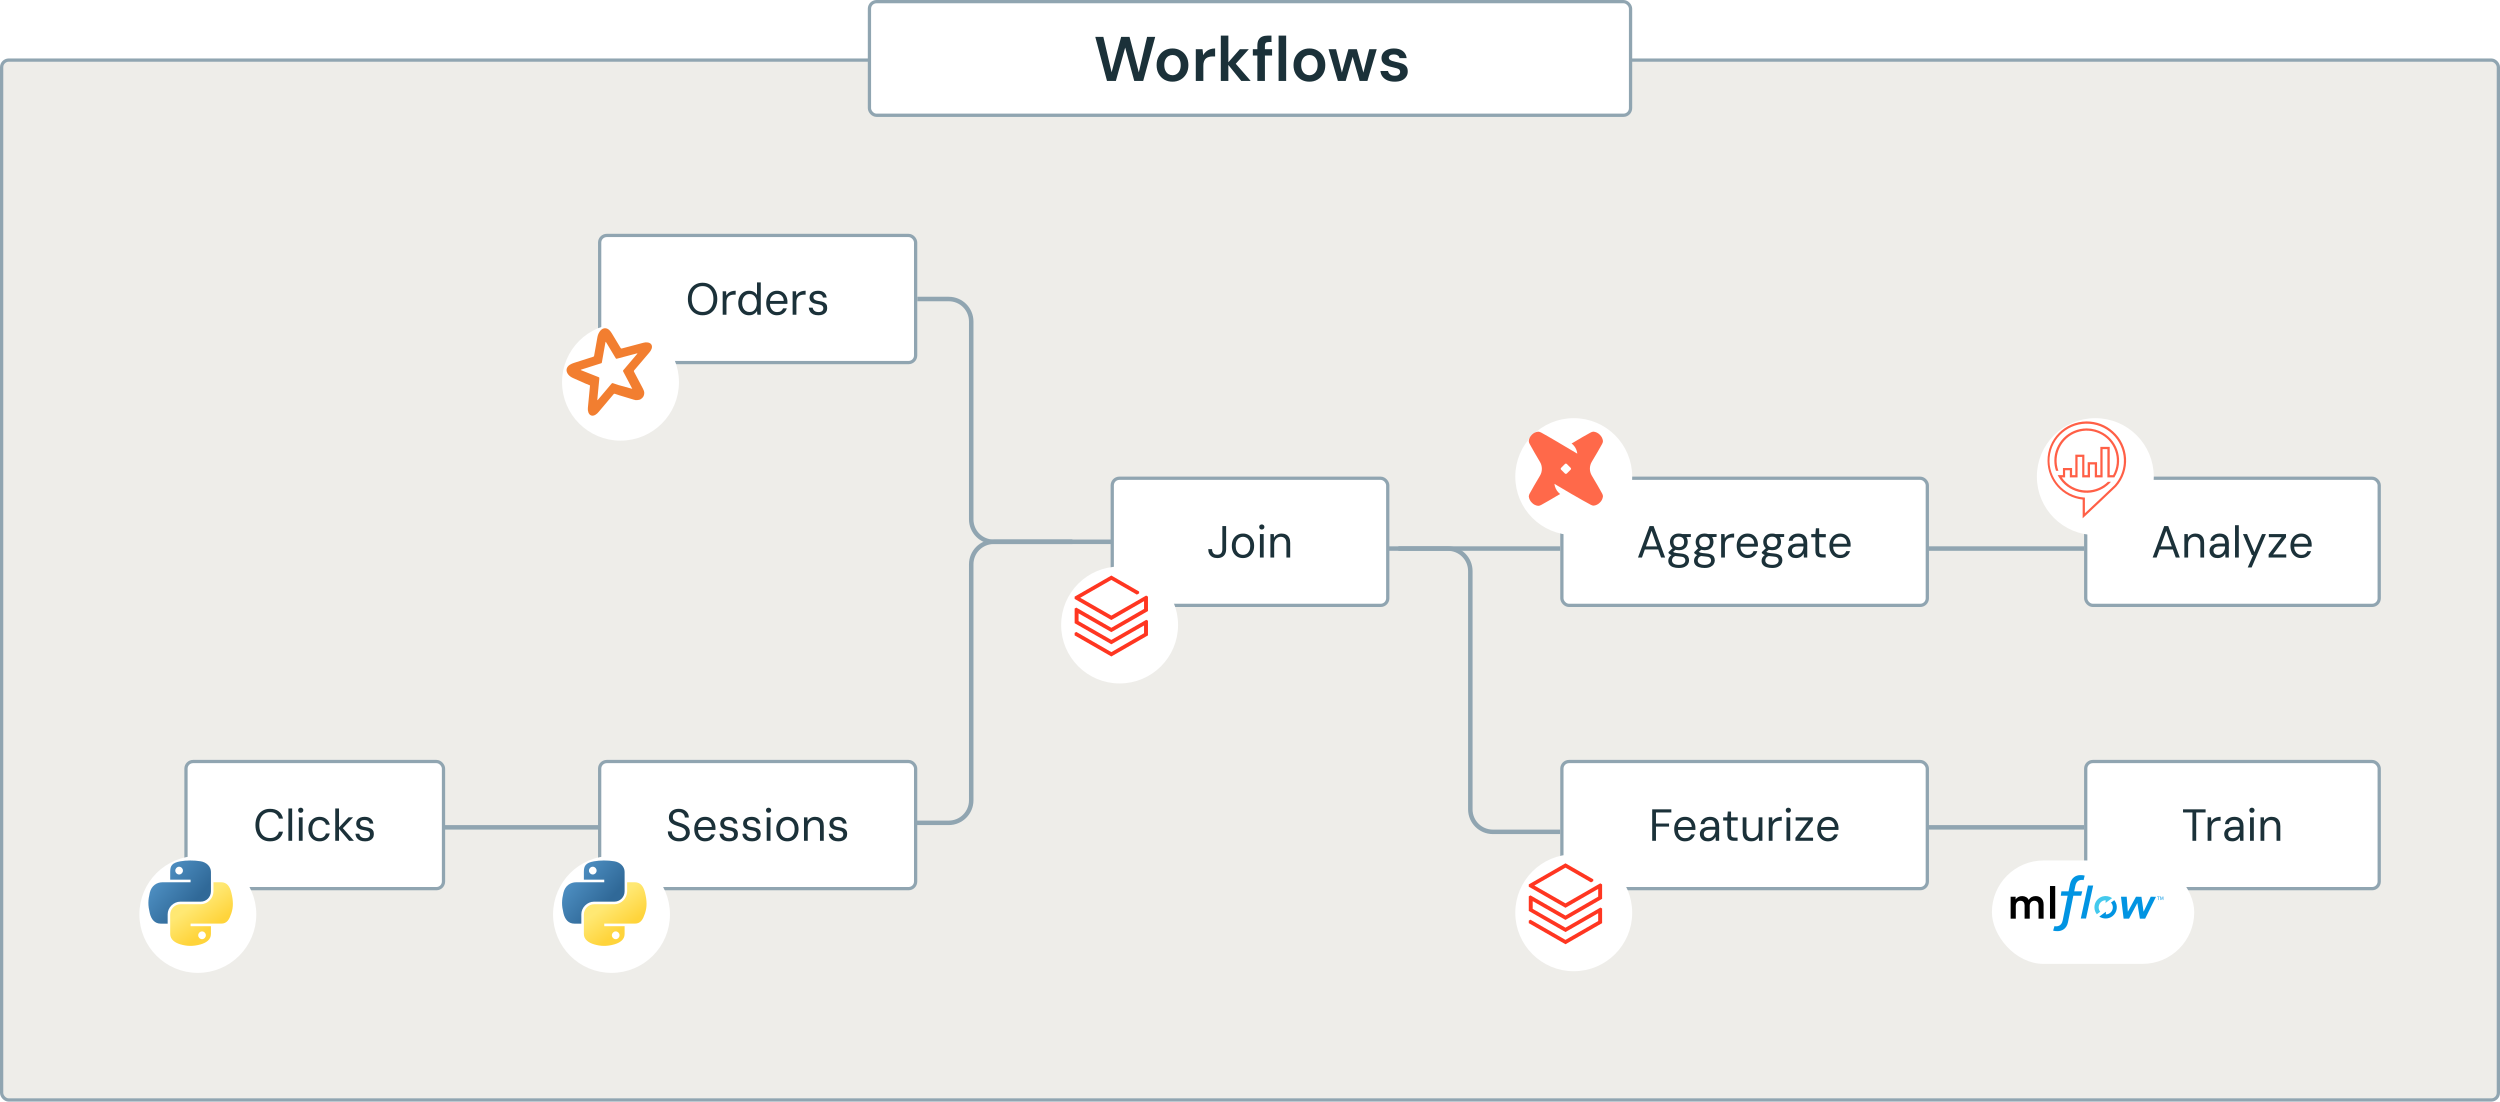 <svg width="556" height="245" viewBox="0 0 556 245" fill="none" xmlns="http://www.w3.org/2000/svg">
<rect x="0.364" y="13.364" width="555.272" height="231.272" rx="1.577" fill="#EEEDE9"/>
<rect x="0.364" y="13.364" width="555.272" height="231.272" rx="1.577" stroke="#90A5B1" stroke-width="0.728"/>
<path d="M97 184L136 184" stroke="#90A5B1"/>
<path d="M424 184L463.5 184" stroke="#90A5B1"/>
<path d="M424 122L463.5 122" stroke="#90A5B1"/>
<path d="M311 122L347 122" stroke="#90A5B1"/>
<path d="M238.5 120.5H221C218.239 120.5 216 118.261 216 115.5V71.5C216 68.739 213.761 66.5 211 66.5H204" stroke="#90A5B1"/>
<path d="M248 120.5L221 120.5C218.239 120.5 216 122.739 216 125.5V178C216 180.761 213.761 183 211 183H202" stroke="#90A5B1"/>
<path d="M306.5 122H322C324.761 122 327 124.239 327 127V180C327 182.761 329.239 185 332 185H347" stroke="#90A5B1"/>
<rect x="133.364" y="52.364" width="70.272" height="28.272" rx="1.577" fill="white"/>
<rect x="133.364" y="52.364" width="70.272" height="28.272" rx="1.577" stroke="#90A5B1" stroke-width="0.728"/>
<path d="M156.254 70.12C155.607 70.12 155.037 69.97 154.544 69.67C154.051 69.363 153.667 68.94 153.394 68.4C153.121 67.853 152.984 67.22 152.984 66.5C152.984 65.787 153.121 65.16 153.394 64.62C153.667 64.073 154.051 63.647 154.544 63.34C155.037 63.033 155.607 62.88 156.254 62.88C156.914 62.88 157.487 63.033 157.974 63.34C158.467 63.647 158.847 64.073 159.114 64.62C159.387 65.16 159.524 65.787 159.524 66.5C159.524 67.22 159.387 67.853 159.114 68.4C158.847 68.94 158.467 69.363 157.974 69.67C157.487 69.97 156.914 70.12 156.254 70.12ZM156.254 69.38C156.741 69.38 157.164 69.267 157.524 69.04C157.884 68.807 158.164 68.477 158.364 68.05C158.564 67.617 158.664 67.1 158.664 66.5C158.664 65.9 158.564 65.387 158.364 64.96C158.164 64.527 157.884 64.197 157.524 63.97C157.164 63.743 156.741 63.63 156.254 63.63C155.774 63.63 155.351 63.743 154.984 63.97C154.624 64.197 154.344 64.527 154.144 64.96C153.944 65.387 153.844 65.9 153.844 66.5C153.844 67.1 153.944 67.617 154.144 68.05C154.344 68.477 154.624 68.807 154.984 69.04C155.351 69.267 155.774 69.38 156.254 69.38ZM160.724 70V64.78H161.484L161.544 65.74C161.664 65.507 161.817 65.31 162.004 65.15C162.197 64.99 162.427 64.87 162.694 64.79C162.967 64.703 163.274 64.66 163.614 64.66V65.54H163.134C162.934 65.54 162.74 65.57 162.554 65.63C162.367 65.683 162.197 65.77 162.044 65.89C161.897 66.01 161.78 66.177 161.694 66.39C161.607 66.597 161.564 66.857 161.564 67.17V70H160.724ZM166.576 70.12C166.102 70.12 165.686 70.003 165.326 69.77C164.966 69.53 164.686 69.203 164.486 68.79C164.286 68.377 164.186 67.907 164.186 67.38C164.186 66.853 164.286 66.387 164.486 65.98C164.686 65.573 164.966 65.253 165.326 65.02C165.686 64.78 166.106 64.66 166.586 64.66C166.999 64.66 167.356 64.743 167.656 64.91C167.956 65.077 168.189 65.31 168.356 65.61V62.8H169.196V70H168.436L168.366 69.16C168.266 69.327 168.132 69.483 167.966 69.63C167.806 69.777 167.609 69.897 167.376 69.99C167.149 70.077 166.882 70.12 166.576 70.12ZM166.686 69.39C167.019 69.39 167.309 69.31 167.556 69.15C167.802 68.983 167.992 68.75 168.126 68.45C168.259 68.15 168.326 67.797 168.326 67.39C168.326 66.983 168.259 66.63 168.126 66.33C167.992 66.03 167.802 65.8 167.556 65.64C167.309 65.473 167.019 65.39 166.686 65.39C166.366 65.39 166.082 65.473 165.836 65.64C165.589 65.8 165.396 66.03 165.256 66.33C165.116 66.63 165.046 66.983 165.046 67.39C165.046 67.797 165.116 68.15 165.256 68.45C165.396 68.75 165.589 68.983 165.836 69.15C166.082 69.31 166.366 69.39 166.686 69.39ZM172.796 70.12C172.33 70.12 171.916 70.007 171.556 69.78C171.196 69.553 170.913 69.237 170.706 68.83C170.506 68.417 170.406 67.937 170.406 67.39C170.406 66.843 170.506 66.367 170.706 65.96C170.913 65.547 171.196 65.227 171.556 65C171.923 64.773 172.343 64.66 172.816 64.66C173.323 64.66 173.746 64.773 174.086 65C174.426 65.227 174.683 65.53 174.856 65.91C175.036 66.283 175.126 66.693 175.126 67.14C175.126 67.207 175.126 67.273 175.126 67.34C175.126 67.407 175.123 67.487 175.116 67.58H171.036V66.93H174.306C174.293 66.43 174.143 66.047 173.856 65.78C173.576 65.507 173.223 65.37 172.796 65.37C172.516 65.37 172.256 65.44 172.016 65.58C171.783 65.713 171.593 65.913 171.446 66.18C171.3 66.44 171.226 66.767 171.226 67.16V67.44C171.226 67.873 171.3 68.237 171.446 68.53C171.593 68.823 171.783 69.043 172.016 69.19C172.256 69.337 172.516 69.41 172.796 69.41C173.17 69.41 173.463 69.337 173.676 69.19C173.896 69.043 174.056 68.837 174.156 68.57H174.986C174.906 68.863 174.766 69.13 174.566 69.37C174.373 69.603 174.126 69.787 173.826 69.92C173.533 70.053 173.19 70.12 172.796 70.12ZM176.28 70V64.78H177.04L177.1 65.74C177.22 65.507 177.374 65.31 177.56 65.15C177.754 64.99 177.984 64.87 178.25 64.79C178.524 64.703 178.83 64.66 179.17 64.66V65.54H178.69C178.49 65.54 178.297 65.57 178.11 65.63C177.924 65.683 177.754 65.77 177.6 65.89C177.454 66.01 177.337 66.177 177.25 66.39C177.164 66.597 177.12 66.857 177.12 67.17V70H176.28ZM182.038 70.12C181.571 70.12 181.181 70.05 180.868 69.91C180.561 69.763 180.324 69.563 180.158 69.31C179.998 69.057 179.901 68.76 179.868 68.42H180.728C180.754 68.593 180.818 68.757 180.918 68.91C181.018 69.057 181.158 69.177 181.338 69.27C181.524 69.363 181.761 69.41 182.048 69.41C182.274 69.41 182.468 69.377 182.628 69.31C182.788 69.237 182.908 69.137 182.988 69.01C183.068 68.883 183.108 68.74 183.108 68.58C183.108 68.367 183.058 68.2 182.958 68.08C182.864 67.96 182.724 67.87 182.538 67.81C182.358 67.743 182.131 67.69 181.858 67.65C181.578 67.61 181.324 67.557 181.098 67.49C180.878 67.417 180.688 67.32 180.528 67.2C180.374 67.08 180.254 66.933 180.168 66.76C180.088 66.58 180.048 66.37 180.048 66.13C180.048 65.843 180.121 65.59 180.268 65.37C180.421 65.15 180.638 64.977 180.918 64.85C181.204 64.723 181.538 64.66 181.918 64.66C182.478 64.66 182.924 64.79 183.258 65.05C183.591 65.31 183.788 65.683 183.848 66.17H183.018C182.984 65.923 182.871 65.73 182.678 65.59C182.484 65.443 182.228 65.37 181.908 65.37C181.574 65.37 181.321 65.433 181.148 65.56C180.981 65.687 180.898 65.853 180.898 66.06C180.898 66.213 180.934 66.35 181.008 66.47C181.088 66.59 181.221 66.69 181.408 66.77C181.594 66.85 181.838 66.91 182.138 66.95C182.518 67.003 182.844 67.08 183.118 67.18C183.391 67.28 183.601 67.437 183.748 67.65C183.901 67.857 183.974 68.143 183.968 68.51C183.968 68.85 183.888 69.14 183.728 69.38C183.568 69.62 183.341 69.803 183.048 69.93C182.761 70.057 182.424 70.12 182.038 70.12Z" fill="#1B3139"/>
<rect x="247.364" y="106.364" width="61.272" height="28.272" rx="1.577" fill="white"/>
<rect x="247.364" y="106.364" width="61.272" height="28.272" rx="1.577" stroke="#90A5B1" stroke-width="0.728"/>
<path d="M270.74 124.12C270.32 124.12 269.957 124.04 269.65 123.88C269.35 123.72 269.117 123.49 268.95 123.19C268.79 122.89 268.71 122.533 268.71 122.12H269.56C269.56 122.353 269.597 122.567 269.67 122.76C269.75 122.947 269.874 123.097 270.04 123.21C270.214 123.317 270.444 123.37 270.73 123.37C271.01 123.37 271.23 123.317 271.39 123.21C271.557 123.103 271.674 122.96 271.74 122.78C271.814 122.593 271.85 122.383 271.85 122.15V117H272.69V122.15C272.69 122.777 272.517 123.263 272.17 123.61C271.83 123.95 271.354 124.12 270.74 124.12ZM276.429 124.12C275.942 124.12 275.512 124.01 275.139 123.79C274.766 123.563 274.476 123.247 274.269 122.84C274.062 122.427 273.959 121.943 273.959 121.39C273.959 120.837 274.062 120.357 274.269 119.95C274.482 119.543 274.776 119.227 275.149 119C275.529 118.773 275.962 118.66 276.449 118.66C276.936 118.66 277.362 118.773 277.729 119C278.102 119.227 278.392 119.543 278.599 119.95C278.812 120.357 278.919 120.837 278.919 121.39C278.919 121.943 278.812 122.427 278.599 122.84C278.386 123.247 278.092 123.563 277.719 123.79C277.346 124.01 276.916 124.12 276.429 124.12ZM276.429 123.4C276.729 123.4 277.002 123.327 277.249 123.18C277.496 123.027 277.692 122.8 277.839 122.5C277.986 122.2 278.059 121.83 278.059 121.39C278.059 120.943 277.986 120.573 277.839 120.28C277.699 119.98 277.506 119.757 277.259 119.61C277.019 119.457 276.749 119.38 276.449 119.38C276.149 119.38 275.876 119.457 275.629 119.61C275.382 119.757 275.186 119.98 275.039 120.28C274.892 120.573 274.819 120.943 274.819 121.39C274.819 121.83 274.889 122.2 275.029 122.5C275.176 122.8 275.369 123.027 275.609 123.18C275.856 123.327 276.129 123.4 276.429 123.4ZM280.206 124V118.78H281.046V124H280.206ZM280.626 117.77C280.459 117.77 280.319 117.717 280.206 117.61C280.099 117.497 280.046 117.357 280.046 117.19C280.046 117.023 280.099 116.89 280.206 116.79C280.319 116.683 280.459 116.63 280.626 116.63C280.786 116.63 280.923 116.683 281.036 116.79C281.149 116.89 281.206 117.023 281.206 117.19C281.206 117.357 281.149 117.497 281.036 117.61C280.923 117.717 280.786 117.77 280.626 117.77ZM282.538 124V118.78H283.298L283.338 119.62C283.491 119.32 283.711 119.087 283.998 118.92C284.291 118.747 284.628 118.66 285.008 118.66C285.401 118.66 285.741 118.737 286.028 118.89C286.315 119.037 286.538 119.263 286.698 119.57C286.858 119.87 286.938 120.253 286.938 120.72V124H286.098V120.81C286.098 120.337 285.981 119.98 285.748 119.74C285.521 119.5 285.211 119.38 284.818 119.38C284.558 119.38 284.318 119.443 284.098 119.57C283.878 119.697 283.701 119.883 283.568 120.13C283.441 120.37 283.378 120.667 283.378 121.02V124H282.538Z" fill="#1B3139"/>
<rect x="347.364" y="106.364" width="81.272" height="28.272" rx="1.577" fill="white"/>
<rect x="347.364" y="106.364" width="81.272" height="28.272" rx="1.577" stroke="#90A5B1" stroke-width="0.728"/>
<path d="M364.287 124L366.867 117H367.757L370.327 124H369.427L367.307 118.05L365.167 124H364.287ZM365.467 122.2L365.707 121.52H368.877L369.117 122.2H365.467ZM373.377 126.32C372.91 126.32 372.497 126.26 372.137 126.14C371.784 126.027 371.51 125.85 371.317 125.61C371.124 125.37 371.027 125.073 371.027 124.72C371.027 124.553 371.057 124.38 371.117 124.2C371.184 124.027 371.294 123.857 371.447 123.69C371.607 123.523 371.83 123.373 372.117 123.24L372.737 123.58C372.364 123.727 372.12 123.897 372.007 124.09C371.9 124.283 371.847 124.467 371.847 124.64C371.847 124.86 371.91 125.043 372.037 125.19C372.164 125.337 372.344 125.447 372.577 125.52C372.81 125.593 373.077 125.63 373.377 125.63C373.677 125.63 373.934 125.59 374.147 125.51C374.36 125.437 374.524 125.327 374.637 125.18C374.757 125.04 374.817 124.87 374.817 124.67C374.817 124.403 374.727 124.19 374.547 124.03C374.374 123.877 374.03 123.787 373.517 123.76C373.11 123.733 372.77 123.697 372.497 123.65C372.224 123.603 372 123.55 371.827 123.49C371.654 123.423 371.507 123.35 371.387 123.27C371.274 123.19 371.17 123.107 371.077 123.02V122.79L372.057 121.84L372.837 122.1L371.777 122.99L371.907 122.61C371.98 122.663 372.05 122.713 372.117 122.76C372.184 122.807 372.274 122.85 372.387 122.89C372.5 122.923 372.66 122.957 372.867 122.99C373.08 123.023 373.36 123.053 373.707 123.08C374.18 123.113 374.557 123.193 374.837 123.32C375.124 123.447 375.33 123.62 375.457 123.84C375.584 124.06 375.647 124.327 375.647 124.64C375.647 124.927 375.567 125.197 375.407 125.45C375.254 125.703 375.01 125.91 374.677 126.07C374.344 126.237 373.91 126.32 373.377 126.32ZM373.367 122.37C372.947 122.37 372.587 122.29 372.287 122.13C371.994 121.963 371.77 121.74 371.617 121.46C371.464 121.18 371.387 120.867 371.387 120.52C371.387 120.167 371.464 119.853 371.617 119.58C371.777 119.3 372.004 119.077 372.297 118.91C372.59 118.743 372.947 118.66 373.367 118.66C373.8 118.66 374.164 118.743 374.457 118.91C374.75 119.077 374.974 119.3 375.127 119.58C375.28 119.853 375.357 120.167 375.357 120.52C375.357 120.867 375.28 121.18 375.127 121.46C374.974 121.74 374.75 121.963 374.457 122.13C374.164 122.29 373.8 122.37 373.367 122.37ZM373.367 121.68C373.74 121.68 374.03 121.583 374.237 121.39C374.444 121.197 374.547 120.907 374.547 120.52C374.547 120.133 374.444 119.843 374.237 119.65C374.03 119.457 373.74 119.36 373.367 119.36C373.014 119.36 372.727 119.457 372.507 119.65C372.287 119.843 372.177 120.133 372.177 120.52C372.177 120.907 372.284 121.197 372.497 121.39C372.717 121.583 373.007 121.68 373.367 121.68ZM374.237 119.49L373.987 118.78H376.047V119.41L374.237 119.49ZM379.1 126.32C378.633 126.32 378.22 126.26 377.86 126.14C377.506 126.027 377.233 125.85 377.04 125.61C376.846 125.37 376.75 125.073 376.75 124.72C376.75 124.553 376.78 124.38 376.84 124.2C376.906 124.027 377.016 123.857 377.17 123.69C377.33 123.523 377.553 123.373 377.84 123.24L378.46 123.58C378.086 123.727 377.843 123.897 377.73 124.09C377.623 124.283 377.57 124.467 377.57 124.64C377.57 124.86 377.633 125.043 377.76 125.19C377.886 125.337 378.066 125.447 378.3 125.52C378.533 125.593 378.8 125.63 379.1 125.63C379.4 125.63 379.656 125.59 379.87 125.51C380.083 125.437 380.246 125.327 380.36 125.18C380.48 125.04 380.54 124.87 380.54 124.67C380.54 124.403 380.45 124.19 380.27 124.03C380.096 123.877 379.753 123.787 379.24 123.76C378.833 123.733 378.493 123.697 378.22 123.65C377.946 123.603 377.723 123.55 377.55 123.49C377.376 123.423 377.23 123.35 377.11 123.27C376.996 123.19 376.893 123.107 376.8 123.02V122.79L377.78 121.84L378.56 122.1L377.5 122.99L377.63 122.61C377.703 122.663 377.773 122.713 377.84 122.76C377.906 122.807 377.996 122.85 378.11 122.89C378.223 122.923 378.383 122.957 378.59 122.99C378.803 123.023 379.083 123.053 379.43 123.08C379.903 123.113 380.28 123.193 380.56 123.32C380.846 123.447 381.053 123.62 381.18 123.84C381.306 124.06 381.37 124.327 381.37 124.64C381.37 124.927 381.29 125.197 381.13 125.45C380.976 125.703 380.733 125.91 380.4 126.07C380.066 126.237 379.633 126.32 379.1 126.32ZM379.09 122.37C378.67 122.37 378.31 122.29 378.01 122.13C377.716 121.963 377.493 121.74 377.34 121.46C377.186 121.18 377.11 120.867 377.11 120.52C377.11 120.167 377.186 119.853 377.34 119.58C377.5 119.3 377.726 119.077 378.02 118.91C378.313 118.743 378.67 118.66 379.09 118.66C379.523 118.66 379.886 118.743 380.18 118.91C380.473 119.077 380.696 119.3 380.85 119.58C381.003 119.853 381.08 120.167 381.08 120.52C381.08 120.867 381.003 121.18 380.85 121.46C380.696 121.74 380.473 121.963 380.18 122.13C379.886 122.29 379.523 122.37 379.09 122.37ZM379.09 121.68C379.463 121.68 379.753 121.583 379.96 121.39C380.166 121.197 380.27 120.907 380.27 120.52C380.27 120.133 380.166 119.843 379.96 119.65C379.753 119.457 379.463 119.36 379.09 119.36C378.736 119.36 378.45 119.457 378.23 119.65C378.01 119.843 377.9 120.133 377.9 120.52C377.9 120.907 378.006 121.197 378.22 121.39C378.44 121.583 378.73 121.68 379.09 121.68ZM379.96 119.49L379.71 118.78H381.77V119.41L379.96 119.49ZM382.782 124V118.78H383.542L383.602 119.74C383.722 119.507 383.876 119.31 384.062 119.15C384.256 118.99 384.486 118.87 384.752 118.79C385.026 118.703 385.332 118.66 385.672 118.66V119.54H385.192C384.992 119.54 384.799 119.57 384.612 119.63C384.426 119.683 384.256 119.77 384.102 119.89C383.956 120.01 383.839 120.177 383.752 120.39C383.666 120.597 383.622 120.857 383.622 121.17V124H382.782ZM388.634 124.12C388.167 124.12 387.754 124.007 387.394 123.78C387.034 123.553 386.751 123.237 386.544 122.83C386.344 122.417 386.244 121.937 386.244 121.39C386.244 120.843 386.344 120.367 386.544 119.96C386.751 119.547 387.034 119.227 387.394 119C387.761 118.773 388.181 118.66 388.654 118.66C389.161 118.66 389.584 118.773 389.924 119C390.264 119.227 390.521 119.53 390.694 119.91C390.874 120.283 390.964 120.693 390.964 121.14C390.964 121.207 390.964 121.273 390.964 121.34C390.964 121.407 390.961 121.487 390.954 121.58H386.874V120.93H390.144C390.131 120.43 389.981 120.047 389.694 119.78C389.414 119.507 389.061 119.37 388.634 119.37C388.354 119.37 388.094 119.44 387.854 119.58C387.621 119.713 387.431 119.913 387.284 120.18C387.137 120.44 387.064 120.767 387.064 121.16V121.44C387.064 121.873 387.137 122.237 387.284 122.53C387.431 122.823 387.621 123.043 387.854 123.19C388.094 123.337 388.354 123.41 388.634 123.41C389.007 123.41 389.301 123.337 389.514 123.19C389.734 123.043 389.894 122.837 389.994 122.57H390.824C390.744 122.863 390.604 123.13 390.404 123.37C390.211 123.603 389.964 123.787 389.664 123.92C389.371 124.053 389.027 124.12 388.634 124.12ZM394.129 126.32C393.662 126.32 393.249 126.26 392.889 126.14C392.536 126.027 392.262 125.85 392.069 125.61C391.876 125.37 391.779 125.073 391.779 124.72C391.779 124.553 391.809 124.38 391.869 124.2C391.936 124.027 392.046 123.857 392.199 123.69C392.359 123.523 392.582 123.373 392.869 123.24L393.489 123.58C393.116 123.727 392.872 123.897 392.759 124.09C392.652 124.283 392.599 124.467 392.599 124.64C392.599 124.86 392.662 125.043 392.789 125.19C392.916 125.337 393.096 125.447 393.329 125.52C393.562 125.593 393.829 125.63 394.129 125.63C394.429 125.63 394.686 125.59 394.899 125.51C395.112 125.437 395.276 125.327 395.389 125.18C395.509 125.04 395.569 124.87 395.569 124.67C395.569 124.403 395.479 124.19 395.299 124.03C395.126 123.877 394.782 123.787 394.269 123.76C393.862 123.733 393.522 123.697 393.249 123.65C392.976 123.603 392.752 123.55 392.579 123.49C392.406 123.423 392.259 123.35 392.139 123.27C392.026 123.19 391.922 123.107 391.829 123.02V122.79L392.809 121.84L393.589 122.1L392.529 122.99L392.659 122.61C392.732 122.663 392.802 122.713 392.869 122.76C392.936 122.807 393.026 122.85 393.139 122.89C393.252 122.923 393.412 122.957 393.619 122.99C393.832 123.023 394.112 123.053 394.459 123.08C394.932 123.113 395.309 123.193 395.589 123.32C395.876 123.447 396.082 123.62 396.209 123.84C396.336 124.06 396.399 124.327 396.399 124.64C396.399 124.927 396.319 125.197 396.159 125.45C396.006 125.703 395.762 125.91 395.429 126.07C395.096 126.237 394.662 126.32 394.129 126.32ZM394.119 122.37C393.699 122.37 393.339 122.29 393.039 122.13C392.746 121.963 392.522 121.74 392.369 121.46C392.216 121.18 392.139 120.867 392.139 120.52C392.139 120.167 392.216 119.853 392.369 119.58C392.529 119.3 392.756 119.077 393.049 118.91C393.342 118.743 393.699 118.66 394.119 118.66C394.552 118.66 394.916 118.743 395.209 118.91C395.502 119.077 395.726 119.3 395.879 119.58C396.032 119.853 396.109 120.167 396.109 120.52C396.109 120.867 396.032 121.18 395.879 121.46C395.726 121.74 395.502 121.963 395.209 122.13C394.916 122.29 394.552 122.37 394.119 122.37ZM394.119 121.68C394.492 121.68 394.782 121.583 394.989 121.39C395.196 121.197 395.299 120.907 395.299 120.52C395.299 120.133 395.196 119.843 394.989 119.65C394.782 119.457 394.492 119.36 394.119 119.36C393.766 119.36 393.479 119.457 393.259 119.65C393.039 119.843 392.929 120.133 392.929 120.52C392.929 120.907 393.036 121.197 393.249 121.39C393.469 121.583 393.759 121.68 394.119 121.68ZM394.989 119.49L394.739 118.78H396.799V119.41L394.989 119.49ZM399.452 124.12C399.052 124.12 398.715 124.047 398.442 123.9C398.175 123.747 397.975 123.547 397.842 123.3C397.708 123.053 397.642 122.787 397.642 122.5C397.642 122.16 397.728 121.87 397.902 121.63C398.082 121.383 398.332 121.197 398.652 121.07C398.972 120.943 399.348 120.88 399.782 120.88H401.092C401.092 120.547 401.048 120.27 400.962 120.05C400.882 119.823 400.752 119.653 400.572 119.54C400.392 119.427 400.155 119.37 399.862 119.37C399.555 119.37 399.292 119.447 399.072 119.6C398.858 119.753 398.725 119.98 398.672 120.28H397.812C397.852 119.927 397.968 119.633 398.162 119.4C398.362 119.16 398.612 118.977 398.912 118.85C399.212 118.723 399.528 118.66 399.862 118.66C400.335 118.66 400.725 118.747 401.032 118.92C401.338 119.087 401.565 119.323 401.712 119.63C401.858 119.93 401.932 120.287 401.932 120.7V124H401.182L401.132 123.1C401.065 123.24 400.978 123.373 400.872 123.5C400.772 123.62 400.652 123.727 400.512 123.82C400.372 123.913 400.212 123.987 400.032 124.04C399.858 124.093 399.665 124.12 399.452 124.12ZM399.572 123.41C399.792 123.41 399.995 123.36 400.182 123.26C400.375 123.16 400.538 123.027 400.672 122.86C400.805 122.687 400.908 122.497 400.982 122.29C401.055 122.077 401.092 121.853 401.092 121.62V121.53H399.852C399.532 121.53 399.272 121.57 399.072 121.65C398.878 121.73 398.738 121.843 398.652 121.99C398.565 122.13 398.522 122.287 398.522 122.46C398.522 122.653 398.562 122.82 398.642 122.96C398.722 123.1 398.842 123.21 399.002 123.29C399.162 123.37 399.352 123.41 399.572 123.41ZM405.203 124C404.903 124 404.643 123.953 404.423 123.86C404.203 123.767 404.033 123.61 403.913 123.39C403.8 123.163 403.743 122.86 403.743 122.48V119.49H402.823V118.78H403.743L403.853 117.49H404.583V118.78H406.063V119.49H404.583V122.48C404.583 122.793 404.646 123.007 404.773 123.12C404.9 123.227 405.123 123.28 405.443 123.28H406.033V124H405.203ZM409.249 124.12C408.783 124.12 408.369 124.007 408.009 123.78C407.649 123.553 407.366 123.237 407.159 122.83C406.959 122.417 406.859 121.937 406.859 121.39C406.859 120.843 406.959 120.367 407.159 119.96C407.366 119.547 407.649 119.227 408.009 119C408.376 118.773 408.796 118.66 409.269 118.66C409.776 118.66 410.199 118.773 410.539 119C410.879 119.227 411.136 119.53 411.309 119.91C411.489 120.283 411.579 120.693 411.579 121.14C411.579 121.207 411.579 121.273 411.579 121.34C411.579 121.407 411.576 121.487 411.569 121.58H407.489V120.93H410.759C410.746 120.43 410.596 120.047 410.309 119.78C410.029 119.507 409.676 119.37 409.249 119.37C408.969 119.37 408.709 119.44 408.469 119.58C408.236 119.713 408.046 119.913 407.899 120.18C407.753 120.44 407.679 120.767 407.679 121.16V121.44C407.679 121.873 407.753 122.237 407.899 122.53C408.046 122.823 408.236 123.043 408.469 123.19C408.709 123.337 408.969 123.41 409.249 123.41C409.623 123.41 409.916 123.337 410.129 123.19C410.349 123.043 410.509 122.837 410.609 122.57H411.439C411.359 122.863 411.219 123.13 411.019 123.37C410.826 123.603 410.579 123.787 410.279 123.92C409.986 124.053 409.643 124.12 409.249 124.12Z" fill="#1B3139"/>
<rect x="463.864" y="106.364" width="65.272" height="28.272" rx="1.577" fill="white"/>
<rect x="463.864" y="106.364" width="65.272" height="28.272" rx="1.577" stroke="#90A5B1" stroke-width="0.728"/>
<path d="M478.748 124L481.328 117H482.218L484.788 124H483.888L481.768 118.05L479.628 124H478.748ZM479.928 122.2L480.168 121.52H483.338L483.578 122.2H479.928ZM485.799 124V118.78H486.559L486.599 119.62C486.752 119.32 486.972 119.087 487.259 118.92C487.552 118.747 487.889 118.66 488.269 118.66C488.662 118.66 489.002 118.737 489.289 118.89C489.576 119.037 489.799 119.263 489.959 119.57C490.119 119.87 490.199 120.253 490.199 120.72V124H489.359V120.81C489.359 120.337 489.242 119.98 489.009 119.74C488.782 119.5 488.472 119.38 488.079 119.38C487.819 119.38 487.579 119.443 487.359 119.57C487.139 119.697 486.962 119.883 486.829 120.13C486.702 120.37 486.639 120.667 486.639 121.02V124H485.799ZM493.21 124.12C492.81 124.12 492.474 124.047 492.2 123.9C491.934 123.747 491.734 123.547 491.6 123.3C491.467 123.053 491.4 122.787 491.4 122.5C491.4 122.16 491.487 121.87 491.66 121.63C491.84 121.383 492.09 121.197 492.41 121.07C492.73 120.943 493.107 120.88 493.54 120.88H494.85C494.85 120.547 494.807 120.27 494.72 120.05C494.64 119.823 494.51 119.653 494.33 119.54C494.15 119.427 493.914 119.37 493.62 119.37C493.314 119.37 493.05 119.447 492.83 119.6C492.617 119.753 492.484 119.98 492.43 120.28H491.57C491.61 119.927 491.727 119.633 491.92 119.4C492.12 119.16 492.37 118.977 492.67 118.85C492.97 118.723 493.287 118.66 493.62 118.66C494.094 118.66 494.484 118.747 494.79 118.92C495.097 119.087 495.324 119.323 495.47 119.63C495.617 119.93 495.69 120.287 495.69 120.7V124H494.94L494.89 123.1C494.824 123.24 494.737 123.373 494.63 123.5C494.53 123.62 494.41 123.727 494.27 123.82C494.13 123.913 493.97 123.987 493.79 124.04C493.617 124.093 493.424 124.12 493.21 124.12ZM493.33 123.41C493.55 123.41 493.754 123.36 493.94 123.26C494.134 123.16 494.297 123.027 494.43 122.86C494.564 122.687 494.667 122.497 494.74 122.29C494.814 122.077 494.85 121.853 494.85 121.62V121.53H493.61C493.29 121.53 493.03 121.57 492.83 121.65C492.637 121.73 492.497 121.843 492.41 121.99C492.324 122.13 492.28 122.287 492.28 122.46C492.28 122.653 492.32 122.82 492.4 122.96C492.48 123.1 492.6 123.21 492.76 123.29C492.92 123.37 493.11 123.41 493.33 123.41ZM497.068 124V116.8H497.908V124H497.068ZM499.894 126.2L501.094 123.44H500.804L498.834 118.78H499.744L501.374 122.79L503.074 118.78H503.944L500.764 126.2H499.894ZM504.541 124V123.31L507.421 119.48H504.591V118.78H508.411V119.47L505.531 123.3H508.461V124H504.541ZM511.787 124.12C511.321 124.12 510.907 124.007 510.547 123.78C510.187 123.553 509.904 123.237 509.697 122.83C509.497 122.417 509.397 121.937 509.397 121.39C509.397 120.843 509.497 120.367 509.697 119.96C509.904 119.547 510.187 119.227 510.547 119C510.914 118.773 511.334 118.66 511.807 118.66C512.314 118.66 512.737 118.773 513.077 119C513.417 119.227 513.674 119.53 513.847 119.91C514.027 120.283 514.117 120.693 514.117 121.14C514.117 121.207 514.117 121.273 514.117 121.34C514.117 121.407 514.114 121.487 514.107 121.58H510.027V120.93H513.297C513.284 120.43 513.134 120.047 512.847 119.78C512.567 119.507 512.214 119.37 511.787 119.37C511.507 119.37 511.247 119.44 511.007 119.58C510.774 119.713 510.584 119.913 510.437 120.18C510.291 120.44 510.217 120.767 510.217 121.16V121.44C510.217 121.873 510.291 122.237 510.437 122.53C510.584 122.823 510.774 123.043 511.007 123.19C511.247 123.337 511.507 123.41 511.787 123.41C512.161 123.41 512.454 123.337 512.667 123.19C512.887 123.043 513.047 122.837 513.147 122.57H513.977C513.897 122.863 513.757 123.13 513.557 123.37C513.364 123.603 513.117 123.787 512.817 123.92C512.524 124.053 512.181 124.12 511.787 124.12Z" fill="#1B3139"/>
<rect x="347.364" y="169.364" width="81.272" height="28.272" rx="1.577" fill="white"/>
<rect x="347.364" y="169.364" width="81.272" height="28.272" rx="1.577" stroke="#90A5B1" stroke-width="0.728"/>
<path d="M367.447 187V180H371.707V180.69H368.287V183.15H371.197V183.83H368.287V187H367.447ZM374.733 187.12C374.266 187.12 373.853 187.007 373.493 186.78C373.133 186.553 372.849 186.237 372.643 185.83C372.443 185.417 372.343 184.937 372.343 184.39C372.343 183.843 372.443 183.367 372.643 182.96C372.849 182.547 373.133 182.227 373.493 182C373.859 181.773 374.279 181.66 374.753 181.66C375.259 181.66 375.683 181.773 376.023 182C376.363 182.227 376.619 182.53 376.793 182.91C376.973 183.283 377.063 183.693 377.063 184.14C377.063 184.207 377.063 184.273 377.063 184.34C377.063 184.407 377.059 184.487 377.053 184.58H372.973V183.93H376.243C376.229 183.43 376.079 183.047 375.793 182.78C375.513 182.507 375.159 182.37 374.733 182.37C374.453 182.37 374.193 182.44 373.953 182.58C373.719 182.713 373.529 182.913 373.383 183.18C373.236 183.44 373.163 183.767 373.163 184.16V184.44C373.163 184.873 373.236 185.237 373.383 185.53C373.529 185.823 373.719 186.043 373.953 186.19C374.193 186.337 374.453 186.41 374.733 186.41C375.106 186.41 375.399 186.337 375.613 186.19C375.833 186.043 375.993 185.837 376.093 185.57H376.923C376.843 185.863 376.703 186.13 376.503 186.37C376.309 186.603 376.063 186.787 375.763 186.92C375.469 187.053 375.126 187.12 374.733 187.12ZM379.857 187.12C379.457 187.12 379.12 187.047 378.847 186.9C378.58 186.747 378.38 186.547 378.247 186.3C378.114 186.053 378.047 185.787 378.047 185.5C378.047 185.16 378.134 184.87 378.307 184.63C378.487 184.383 378.737 184.197 379.057 184.07C379.377 183.943 379.754 183.88 380.187 183.88H381.497C381.497 183.547 381.454 183.27 381.367 183.05C381.287 182.823 381.157 182.653 380.977 182.54C380.797 182.427 380.56 182.37 380.267 182.37C379.96 182.37 379.697 182.447 379.477 182.6C379.264 182.753 379.13 182.98 379.077 183.28H378.217C378.257 182.927 378.374 182.633 378.567 182.4C378.767 182.16 379.017 181.977 379.317 181.85C379.617 181.723 379.934 181.66 380.267 181.66C380.74 181.66 381.13 181.747 381.437 181.92C381.744 182.087 381.97 182.323 382.117 182.63C382.264 182.93 382.337 183.287 382.337 183.7V187H381.587L381.537 186.1C381.47 186.24 381.384 186.373 381.277 186.5C381.177 186.62 381.057 186.727 380.917 186.82C380.777 186.913 380.617 186.987 380.437 187.04C380.264 187.093 380.07 187.12 379.857 187.12ZM379.977 186.41C380.197 186.41 380.4 186.36 380.587 186.26C380.78 186.16 380.944 186.027 381.077 185.86C381.21 185.687 381.314 185.497 381.387 185.29C381.46 185.077 381.497 184.853 381.497 184.62V184.53H380.257C379.937 184.53 379.677 184.57 379.477 184.65C379.284 184.73 379.144 184.843 379.057 184.99C378.97 185.13 378.927 185.287 378.927 185.46C378.927 185.653 378.967 185.82 379.047 185.96C379.127 186.1 379.247 186.21 379.407 186.29C379.567 186.37 379.757 186.41 379.977 186.41ZM385.608 187C385.308 187 385.048 186.953 384.828 186.86C384.608 186.767 384.438 186.61 384.318 186.39C384.205 186.163 384.148 185.86 384.148 185.48V182.49H383.228V181.78H384.148L384.258 180.49H384.988V181.78H386.468V182.49H384.988V185.48C384.988 185.793 385.051 186.007 385.178 186.12C385.305 186.227 385.528 186.28 385.848 186.28H386.438V187H385.608ZM389.491 187.12C389.105 187.12 388.765 187.047 388.471 186.9C388.185 186.753 387.961 186.527 387.801 186.22C387.648 185.913 387.571 185.53 387.571 185.07V181.78H388.411V184.98C388.411 185.453 388.525 185.81 388.751 186.05C388.978 186.283 389.285 186.4 389.671 186.4C389.945 186.4 390.188 186.337 390.401 186.21C390.621 186.083 390.795 185.9 390.921 185.66C391.055 185.413 391.121 185.113 391.121 184.76V181.78H391.961V187H391.201L391.151 186.15C391.005 186.457 390.785 186.697 390.491 186.87C390.205 187.037 389.871 187.12 389.491 187.12ZM393.373 187V181.78H394.133L394.193 182.74C394.313 182.507 394.466 182.31 394.653 182.15C394.846 181.99 395.076 181.87 395.343 181.79C395.616 181.703 395.923 181.66 396.263 181.66V182.54H395.783C395.583 182.54 395.39 182.57 395.203 182.63C395.016 182.683 394.846 182.77 394.693 182.89C394.546 183.01 394.43 183.177 394.343 183.39C394.256 183.597 394.213 183.857 394.213 184.17V187H393.373ZM397.311 187V181.78H398.151V187H397.311ZM397.731 180.77C397.564 180.77 397.424 180.717 397.311 180.61C397.204 180.497 397.151 180.357 397.151 180.19C397.151 180.023 397.204 179.89 397.311 179.79C397.424 179.683 397.564 179.63 397.731 179.63C397.891 179.63 398.027 179.683 398.141 179.79C398.254 179.89 398.311 180.023 398.311 180.19C398.311 180.357 398.254 180.497 398.141 180.61C398.027 180.717 397.891 180.77 397.731 180.77ZM399.303 187V186.31L402.183 182.48H399.353V181.78H403.173V182.47L400.293 186.3H403.223V187H399.303ZM406.549 187.12C406.083 187.12 405.669 187.007 405.309 186.78C404.949 186.553 404.666 186.237 404.459 185.83C404.259 185.417 404.159 184.937 404.159 184.39C404.159 183.843 404.259 183.367 404.459 182.96C404.666 182.547 404.949 182.227 405.309 182C405.676 181.773 406.096 181.66 406.569 181.66C407.076 181.66 407.499 181.773 407.839 182C408.179 182.227 408.436 182.53 408.609 182.91C408.789 183.283 408.879 183.693 408.879 184.14C408.879 184.207 408.879 184.273 408.879 184.34C408.879 184.407 408.876 184.487 408.869 184.58H404.789V183.93H408.059C408.046 183.43 407.896 183.047 407.609 182.78C407.329 182.507 406.976 182.37 406.549 182.37C406.269 182.37 406.009 182.44 405.769 182.58C405.536 182.713 405.346 182.913 405.199 183.18C405.053 183.44 404.979 183.767 404.979 184.16V184.44C404.979 184.873 405.053 185.237 405.199 185.53C405.346 185.823 405.536 186.043 405.769 186.19C406.009 186.337 406.269 186.41 406.549 186.41C406.923 186.41 407.216 186.337 407.429 186.19C407.649 186.043 407.809 185.837 407.909 185.57H408.739C408.659 185.863 408.519 186.13 408.319 186.37C408.126 186.603 407.879 186.787 407.579 186.92C407.286 187.053 406.943 187.12 406.549 187.12Z" fill="#1B3139"/>
<rect x="463.864" y="169.364" width="65.272" height="28.272" rx="1.577" fill="white"/>
<rect x="463.864" y="169.364" width="65.272" height="28.272" rx="1.577" stroke="#90A5B1" stroke-width="0.728"/>
<path d="M487.596 187V180.69H485.506V180H490.526V180.69H488.436V187H487.596ZM490.975 187V181.78H491.735L491.795 182.74C491.915 182.507 492.068 182.31 492.255 182.15C492.448 181.99 492.678 181.87 492.945 181.79C493.218 181.703 493.525 181.66 493.865 181.66V182.54H493.385C493.185 182.54 492.991 182.57 492.805 182.63C492.618 182.683 492.448 182.77 492.295 182.89C492.148 183.01 492.031 183.177 491.945 183.39C491.858 183.597 491.815 183.857 491.815 184.17V187H490.975ZM496.472 187.12C496.072 187.12 495.735 187.047 495.462 186.9C495.195 186.747 494.995 186.547 494.862 186.3C494.729 186.053 494.662 185.787 494.662 185.5C494.662 185.16 494.749 184.87 494.922 184.63C495.102 184.383 495.352 184.197 495.672 184.07C495.992 183.943 496.369 183.88 496.802 183.88H498.112C498.112 183.547 498.069 183.27 497.982 183.05C497.902 182.823 497.772 182.653 497.592 182.54C497.412 182.427 497.175 182.37 496.882 182.37C496.575 182.37 496.312 182.447 496.092 182.6C495.879 182.753 495.745 182.98 495.692 183.28H494.832C494.872 182.927 494.989 182.633 495.182 182.4C495.382 182.16 495.632 181.977 495.932 181.85C496.232 181.723 496.549 181.66 496.882 181.66C497.355 181.66 497.745 181.747 498.052 181.92C498.359 182.087 498.585 182.323 498.732 182.63C498.879 182.93 498.952 183.287 498.952 183.7V187H498.202L498.152 186.1C498.085 186.24 497.999 186.373 497.892 186.5C497.792 186.62 497.672 186.727 497.532 186.82C497.392 186.913 497.232 186.987 497.052 187.04C496.879 187.093 496.685 187.12 496.472 187.12ZM496.592 186.41C496.812 186.41 497.015 186.36 497.202 186.26C497.395 186.16 497.559 186.027 497.692 185.86C497.825 185.687 497.929 185.497 498.002 185.29C498.075 185.077 498.112 184.853 498.112 184.62V184.53H496.872C496.552 184.53 496.292 184.57 496.092 184.65C495.899 184.73 495.759 184.843 495.672 184.99C495.585 185.13 495.542 185.287 495.542 185.46C495.542 185.653 495.582 185.82 495.662 185.96C495.742 186.1 495.862 186.21 496.022 186.29C496.182 186.37 496.372 186.41 496.592 186.41ZM500.41 187V181.78H501.25V187H500.41ZM500.83 180.77C500.663 180.77 500.523 180.717 500.41 180.61C500.303 180.497 500.25 180.357 500.25 180.19C500.25 180.023 500.303 179.89 500.41 179.79C500.523 179.683 500.663 179.63 500.83 179.63C500.99 179.63 501.127 179.683 501.24 179.79C501.353 179.89 501.41 180.023 501.41 180.19C501.41 180.357 501.353 180.497 501.24 180.61C501.127 180.717 500.99 180.77 500.83 180.77ZM502.742 187V181.78H503.502L503.542 182.62C503.696 182.32 503.916 182.087 504.202 181.92C504.496 181.747 504.832 181.66 505.212 181.66C505.606 181.66 505.946 181.737 506.232 181.89C506.519 182.037 506.742 182.263 506.902 182.57C507.062 182.87 507.142 183.253 507.142 183.72V187H506.302V183.81C506.302 183.337 506.186 182.98 505.952 182.74C505.726 182.5 505.416 182.38 505.022 182.38C504.762 182.38 504.522 182.443 504.302 182.57C504.082 182.697 503.906 182.883 503.772 183.13C503.646 183.37 503.582 183.667 503.582 184.02V187H502.742Z" fill="#1B3139"/>
<rect x="41.364" y="169.364" width="57.272" height="28.272" rx="1.577" fill="white"/>
<rect x="41.364" y="169.364" width="57.272" height="28.272" rx="1.577" stroke="#90A5B1" stroke-width="0.728"/>
<path d="M60.048 187.12C59.388 187.12 58.815 186.97 58.328 186.67C57.842 186.363 57.465 185.94 57.198 185.4C56.938 184.853 56.808 184.22 56.808 183.5C56.808 182.78 56.938 182.15 57.198 181.61C57.465 181.063 57.842 180.64 58.328 180.34C58.815 180.033 59.388 179.88 60.048 179.88C60.848 179.88 61.495 180.07 61.988 180.45C62.482 180.83 62.798 181.367 62.938 182.06H62.028C61.915 181.627 61.695 181.28 61.368 181.02C61.048 180.753 60.608 180.62 60.048 180.62C59.568 180.62 59.148 180.737 58.788 180.97C58.428 181.197 58.152 181.527 57.958 181.96C57.765 182.387 57.668 182.9 57.668 183.5C57.668 184.1 57.765 184.617 57.958 185.05C58.152 185.477 58.428 185.807 58.788 186.04C59.148 186.267 59.568 186.38 60.048 186.38C60.608 186.38 61.048 186.253 61.368 186C61.695 185.74 61.915 185.397 62.028 184.97H62.938C62.798 185.643 62.482 186.17 61.988 186.55C61.495 186.93 60.848 187.12 60.048 187.12ZM64.138 187V179.8H64.978V187H64.138ZM66.464 187V181.78H67.304V187H66.464ZM66.884 180.77C66.717 180.77 66.577 180.717 66.464 180.61C66.357 180.497 66.304 180.357 66.304 180.19C66.304 180.023 66.357 179.89 66.464 179.79C66.577 179.683 66.717 179.63 66.884 179.63C67.044 179.63 67.18 179.683 67.294 179.79C67.407 179.89 67.464 180.023 67.464 180.19C67.464 180.357 67.407 180.497 67.294 180.61C67.18 180.717 67.044 180.77 66.884 180.77ZM71.066 187.12C70.586 187.12 70.159 187.007 69.786 186.78C69.413 186.553 69.119 186.237 68.906 185.83C68.693 185.417 68.586 184.937 68.586 184.39C68.586 183.843 68.693 183.367 68.906 182.96C69.119 182.553 69.413 182.237 69.786 182.01C70.159 181.777 70.586 181.66 71.066 181.66C71.666 181.66 72.166 181.82 72.566 182.14C72.973 182.46 73.229 182.887 73.336 183.42H72.476C72.409 183.093 72.243 182.84 71.976 182.66C71.716 182.473 71.409 182.38 71.056 182.38C70.749 182.38 70.473 182.457 70.226 182.61C69.986 182.763 69.796 182.99 69.656 183.29C69.516 183.583 69.446 183.95 69.446 184.39C69.446 184.723 69.486 185.017 69.566 185.27C69.646 185.523 69.756 185.733 69.896 185.9C70.043 186.067 70.213 186.193 70.406 186.28C70.606 186.367 70.823 186.41 71.056 186.41C71.296 186.41 71.513 186.37 71.706 186.29C71.906 186.203 72.073 186.083 72.206 185.93C72.339 185.77 72.429 185.58 72.476 185.36H73.336C73.229 185.887 72.973 186.313 72.566 186.64C72.159 186.96 71.659 187.12 71.066 187.12ZM77.648 187L75.258 184.18L77.498 181.78H78.528L75.968 184.48L75.978 183.88L78.718 187H77.648ZM74.558 187V179.8H75.398V187H74.558ZM81.213 187.12C80.747 187.12 80.357 187.05 80.043 186.91C79.737 186.763 79.5 186.563 79.334 186.31C79.174 186.057 79.077 185.76 79.043 185.42H79.903C79.93 185.593 79.993 185.757 80.094 185.91C80.194 186.057 80.334 186.177 80.513 186.27C80.7 186.363 80.937 186.41 81.224 186.41C81.45 186.41 81.644 186.377 81.803 186.31C81.963 186.237 82.084 186.137 82.163 186.01C82.243 185.883 82.284 185.74 82.284 185.58C82.284 185.367 82.234 185.2 82.133 185.08C82.04 184.96 81.9 184.87 81.713 184.81C81.534 184.743 81.307 184.69 81.034 184.65C80.754 184.61 80.5 184.557 80.273 184.49C80.053 184.417 79.864 184.32 79.704 184.2C79.55 184.08 79.43 183.933 79.344 183.76C79.263 183.58 79.224 183.37 79.224 183.13C79.224 182.843 79.297 182.59 79.444 182.37C79.597 182.15 79.814 181.977 80.094 181.85C80.38 181.723 80.713 181.66 81.094 181.66C81.653 181.66 82.1 181.79 82.433 182.05C82.767 182.31 82.963 182.683 83.023 183.17H82.194C82.16 182.923 82.047 182.73 81.853 182.59C81.66 182.443 81.403 182.37 81.084 182.37C80.75 182.37 80.497 182.433 80.323 182.56C80.157 182.687 80.073 182.853 80.073 183.06C80.073 183.213 80.11 183.35 80.183 183.47C80.263 183.59 80.397 183.69 80.584 183.77C80.77 183.85 81.013 183.91 81.314 183.95C81.694 184.003 82.02 184.08 82.293 184.18C82.567 184.28 82.777 184.437 82.924 184.65C83.077 184.857 83.15 185.143 83.144 185.51C83.144 185.85 83.064 186.14 82.903 186.38C82.743 186.62 82.517 186.803 82.224 186.93C81.937 187.057 81.6 187.12 81.213 187.12Z" fill="#1B3139"/>
<rect x="133.364" y="169.364" width="70.272" height="28.272" rx="1.577" fill="white"/>
<rect x="133.364" y="169.364" width="70.272" height="28.272" rx="1.577" stroke="#90A5B1" stroke-width="0.728"/>
<path d="M151.056 187.12C150.542 187.12 150.096 187.027 149.716 186.84C149.336 186.653 149.042 186.393 148.836 186.06C148.629 185.727 148.526 185.34 148.526 184.9H149.406C149.406 185.173 149.469 185.427 149.596 185.66C149.722 185.887 149.906 186.07 150.146 186.21C150.392 186.343 150.696 186.41 151.056 186.41C151.369 186.41 151.636 186.36 151.856 186.26C152.082 186.153 152.252 186.01 152.366 185.83C152.486 185.65 152.546 185.447 152.546 185.22C152.546 184.96 152.489 184.747 152.376 184.58C152.269 184.407 152.119 184.267 151.926 184.16C151.732 184.053 151.506 183.957 151.246 183.87C150.992 183.783 150.719 183.693 150.426 183.6C149.846 183.413 149.422 183.18 149.156 182.9C148.896 182.613 148.766 182.247 148.766 181.8C148.766 181.42 148.852 181.087 149.026 180.8C149.206 180.513 149.459 180.29 149.786 180.13C150.119 179.963 150.512 179.88 150.966 179.88C151.412 179.88 151.799 179.963 152.126 180.13C152.459 180.297 152.719 180.527 152.906 180.82C153.092 181.107 153.186 181.44 153.186 181.82H152.306C152.306 181.627 152.256 181.437 152.156 181.25C152.056 181.063 151.902 180.91 151.696 180.79C151.496 180.663 151.242 180.6 150.936 180.6C150.682 180.593 150.456 180.637 150.256 180.73C150.062 180.817 149.909 180.943 149.796 181.11C149.689 181.277 149.636 181.48 149.636 181.72C149.636 181.947 149.682 182.13 149.776 182.27C149.876 182.41 150.016 182.53 150.196 182.63C150.382 182.723 150.599 182.81 150.846 182.89C151.092 182.97 151.366 183.06 151.666 183.16C152.006 183.273 152.306 183.413 152.566 183.58C152.832 183.74 153.039 183.947 153.186 184.2C153.339 184.453 153.416 184.777 153.416 185.17C153.416 185.503 153.326 185.82 153.146 186.12C152.972 186.413 152.712 186.653 152.366 186.84C152.019 187.027 151.582 187.12 151.056 187.12ZM156.795 187.12C156.329 187.12 155.915 187.007 155.555 186.78C155.195 186.553 154.912 186.237 154.705 185.83C154.505 185.417 154.405 184.937 154.405 184.39C154.405 183.843 154.505 183.367 154.705 182.96C154.912 182.547 155.195 182.227 155.555 182C155.922 181.773 156.342 181.66 156.815 181.66C157.322 181.66 157.745 181.773 158.085 182C158.425 182.227 158.682 182.53 158.855 182.91C159.035 183.283 159.125 183.693 159.125 184.14C159.125 184.207 159.125 184.273 159.125 184.34C159.125 184.407 159.122 184.487 159.115 184.58H155.035V183.93H158.305C158.292 183.43 158.142 183.047 157.855 182.78C157.575 182.507 157.222 182.37 156.795 182.37C156.515 182.37 156.255 182.44 156.015 182.58C155.782 182.713 155.592 182.913 155.445 183.18C155.299 183.44 155.225 183.767 155.225 184.16V184.44C155.225 184.873 155.299 185.237 155.445 185.53C155.592 185.823 155.782 186.043 156.015 186.19C156.255 186.337 156.515 186.41 156.795 186.41C157.169 186.41 157.462 186.337 157.675 186.19C157.895 186.043 158.055 185.837 158.155 185.57H158.985C158.905 185.863 158.765 186.13 158.565 186.37C158.372 186.603 158.125 186.787 157.825 186.92C157.532 187.053 157.189 187.12 156.795 187.12ZM162.179 187.12C161.713 187.12 161.323 187.05 161.009 186.91C160.703 186.763 160.466 186.563 160.299 186.31C160.139 186.057 160.043 185.76 160.009 185.42H160.869C160.896 185.593 160.959 185.757 161.059 185.91C161.159 186.057 161.299 186.177 161.479 186.27C161.666 186.363 161.903 186.41 162.189 186.41C162.416 186.41 162.609 186.377 162.769 186.31C162.929 186.237 163.049 186.137 163.129 186.01C163.209 185.883 163.249 185.74 163.249 185.58C163.249 185.367 163.199 185.2 163.099 185.08C163.006 184.96 162.866 184.87 162.679 184.81C162.499 184.743 162.273 184.69 161.999 184.65C161.719 184.61 161.466 184.557 161.239 184.49C161.019 184.417 160.829 184.32 160.669 184.2C160.516 184.08 160.396 183.933 160.309 183.76C160.229 183.58 160.189 183.37 160.189 183.13C160.189 182.843 160.263 182.59 160.409 182.37C160.563 182.15 160.779 181.977 161.059 181.85C161.346 181.723 161.679 181.66 162.059 181.66C162.619 181.66 163.066 181.79 163.399 182.05C163.733 182.31 163.929 182.683 163.989 183.17H163.159C163.126 182.923 163.013 182.73 162.819 182.59C162.626 182.443 162.369 182.37 162.049 182.37C161.716 182.37 161.463 182.433 161.289 182.56C161.123 182.687 161.039 182.853 161.039 183.06C161.039 183.213 161.076 183.35 161.149 183.47C161.229 183.59 161.363 183.69 161.549 183.77C161.736 183.85 161.979 183.91 162.279 183.95C162.659 184.003 162.986 184.08 163.259 184.18C163.533 184.28 163.743 184.437 163.889 184.65C164.043 184.857 164.116 185.143 164.109 185.51C164.109 185.85 164.029 186.14 163.869 186.38C163.709 186.62 163.483 186.803 163.189 186.93C162.903 187.057 162.566 187.12 162.179 187.12ZM167.257 187.12C166.791 187.12 166.401 187.05 166.087 186.91C165.781 186.763 165.544 186.563 165.377 186.31C165.217 186.057 165.121 185.76 165.087 185.42H165.947C165.974 185.593 166.037 185.757 166.137 185.91C166.237 186.057 166.377 186.177 166.557 186.27C166.744 186.363 166.981 186.41 167.267 186.41C167.494 186.41 167.687 186.377 167.847 186.31C168.007 186.237 168.127 186.137 168.207 186.01C168.287 185.883 168.327 185.74 168.327 185.58C168.327 185.367 168.277 185.2 168.177 185.08C168.084 184.96 167.944 184.87 167.757 184.81C167.577 184.743 167.351 184.69 167.077 184.65C166.797 184.61 166.544 184.557 166.317 184.49C166.097 184.417 165.907 184.32 165.747 184.2C165.594 184.08 165.474 183.933 165.387 183.76C165.307 183.58 165.267 183.37 165.267 183.13C165.267 182.843 165.341 182.59 165.487 182.37C165.641 182.15 165.857 181.977 166.137 181.85C166.424 181.723 166.757 181.66 167.137 181.66C167.697 181.66 168.144 181.79 168.477 182.05C168.811 182.31 169.007 182.683 169.067 183.17H168.237C168.204 182.923 168.091 182.73 167.897 182.59C167.704 182.443 167.447 182.37 167.127 182.37C166.794 182.37 166.541 182.433 166.367 182.56C166.201 182.687 166.117 182.853 166.117 183.06C166.117 183.213 166.154 183.35 166.227 183.47C166.307 183.59 166.441 183.69 166.627 183.77C166.814 183.85 167.057 183.91 167.357 183.95C167.737 184.003 168.064 184.08 168.337 184.18C168.611 184.28 168.821 184.437 168.967 184.65C169.121 184.857 169.194 185.143 169.187 185.51C169.187 185.85 169.107 186.14 168.947 186.38C168.787 186.62 168.561 186.803 168.267 186.93C167.981 187.057 167.644 187.12 167.257 187.12ZM170.516 187V181.78H171.356V187H170.516ZM170.936 180.77C170.769 180.77 170.629 180.717 170.516 180.61C170.409 180.497 170.356 180.357 170.356 180.19C170.356 180.023 170.409 179.89 170.516 179.79C170.629 179.683 170.769 179.63 170.936 179.63C171.096 179.63 171.232 179.683 171.346 179.79C171.459 179.89 171.516 180.023 171.516 180.19C171.516 180.357 171.459 180.497 171.346 180.61C171.232 180.717 171.096 180.77 170.936 180.77ZM175.108 187.12C174.621 187.12 174.191 187.01 173.818 186.79C173.444 186.563 173.154 186.247 172.948 185.84C172.741 185.427 172.638 184.943 172.638 184.39C172.638 183.837 172.741 183.357 172.948 182.95C173.161 182.543 173.454 182.227 173.828 182C174.208 181.773 174.641 181.66 175.128 181.66C175.614 181.66 176.041 181.773 176.408 182C176.781 182.227 177.071 182.543 177.278 182.95C177.491 183.357 177.598 183.837 177.598 184.39C177.598 184.943 177.491 185.427 177.278 185.84C177.064 186.247 176.771 186.563 176.398 186.79C176.024 187.01 175.594 187.12 175.108 187.12ZM175.108 186.4C175.408 186.4 175.681 186.327 175.928 186.18C176.174 186.027 176.371 185.8 176.518 185.5C176.664 185.2 176.738 184.83 176.738 184.39C176.738 183.943 176.664 183.573 176.518 183.28C176.378 182.98 176.184 182.757 175.938 182.61C175.698 182.457 175.428 182.38 175.128 182.38C174.828 182.38 174.554 182.457 174.308 182.61C174.061 182.757 173.864 182.98 173.718 183.28C173.571 183.573 173.498 183.943 173.498 184.39C173.498 184.83 173.568 185.2 173.708 185.5C173.854 185.8 174.048 186.027 174.288 186.18C174.534 186.327 174.808 186.4 175.108 186.4ZM178.805 187V181.78H179.565L179.605 182.62C179.758 182.32 179.978 182.087 180.265 181.92C180.558 181.747 180.895 181.66 181.275 181.66C181.668 181.66 182.008 181.737 182.295 181.89C182.581 182.037 182.805 182.263 182.965 182.57C183.125 182.87 183.205 183.253 183.205 183.72V187H182.365V183.81C182.365 183.337 182.248 182.98 182.015 182.74C181.788 182.5 181.478 182.38 181.085 182.38C180.825 182.38 180.585 182.443 180.365 182.57C180.145 182.697 179.968 182.883 179.835 183.13C179.708 183.37 179.645 183.667 179.645 184.02V187H178.805ZM186.476 187.12C186.01 187.12 185.62 187.05 185.306 186.91C185 186.763 184.763 186.563 184.596 186.31C184.436 186.057 184.34 185.76 184.306 185.42H185.166C185.193 185.593 185.256 185.757 185.356 185.91C185.456 186.057 185.596 186.177 185.776 186.27C185.963 186.363 186.2 186.41 186.486 186.41C186.713 186.41 186.906 186.377 187.066 186.31C187.226 186.237 187.346 186.137 187.426 186.01C187.506 185.883 187.546 185.74 187.546 185.58C187.546 185.367 187.496 185.2 187.396 185.08C187.303 184.96 187.163 184.87 186.976 184.81C186.796 184.743 186.57 184.69 186.296 184.65C186.016 184.61 185.763 184.557 185.536 184.49C185.316 184.417 185.126 184.32 184.966 184.2C184.813 184.08 184.693 183.933 184.606 183.76C184.526 183.58 184.486 183.37 184.486 183.13C184.486 182.843 184.56 182.59 184.706 182.37C184.86 182.15 185.076 181.977 185.356 181.85C185.643 181.723 185.976 181.66 186.356 181.66C186.916 181.66 187.363 181.79 187.696 182.05C188.03 182.31 188.226 182.683 188.286 183.17H187.456C187.423 182.923 187.31 182.73 187.116 182.59C186.923 182.443 186.666 182.37 186.346 182.37C186.013 182.37 185.76 182.433 185.586 182.56C185.42 182.687 185.336 182.853 185.336 183.06C185.336 183.213 185.373 183.35 185.446 183.47C185.526 183.59 185.66 183.69 185.846 183.77C186.033 183.85 186.276 183.91 186.576 183.95C186.956 184.003 187.283 184.08 187.556 184.18C187.83 184.28 188.04 184.437 188.186 184.65C188.34 184.857 188.413 185.143 188.406 185.51C188.406 185.85 188.326 186.14 188.166 186.38C188.006 186.62 187.78 186.803 187.486 186.93C187.2 187.057 186.863 187.12 186.476 187.12Z" fill="#1B3139"/>
<g filter="url(#filter0_d_881_2560)">
<circle cx="42" cy="201.368" r="13" fill="white"/>
</g>
<path d="M42.285 191.369C41.51 191.373 40.77 191.439 40.119 191.554C38.2 191.893 37.852 192.602 37.852 193.911V195.639H42.385V196.215H37.852H36.151C34.834 196.215 33.679 197.007 33.319 198.512C32.903 200.238 32.885 201.317 33.319 203.119C33.641 204.462 34.411 205.417 35.728 205.417H37.287V203.346C37.287 201.85 38.582 200.529 40.119 200.529H44.647C45.907 200.529 46.914 199.492 46.914 198.227V193.91C46.914 192.682 45.878 191.76 44.647 191.553C43.868 191.424 43.06 191.365 42.285 191.368L42.285 191.369ZM39.834 192.759C40.302 192.759 40.684 193.147 40.684 193.625C40.684 194.101 40.302 194.486 39.834 194.486C39.364 194.486 38.983 194.101 38.983 193.625C38.983 193.147 39.364 192.759 39.834 192.759V192.759Z" fill="url(#paint0_linear_881_2560)"/>
<path d="M47.478 196.213V198.226C47.478 199.787 46.155 201.101 44.646 201.101H40.119C38.878 201.101 37.851 202.162 37.851 203.403V207.72C37.851 208.948 38.92 209.671 40.119 210.023C41.554 210.445 42.93 210.521 44.646 210.023C45.788 209.692 46.914 209.027 46.914 207.72V205.992H42.386V205.416H46.914H49.181C50.498 205.416 50.99 204.497 51.448 203.118C51.921 201.698 51.901 200.332 51.448 198.511C51.123 197.2 50.501 196.213 49.181 196.213H47.48L47.478 196.213ZM44.932 207.145C45.402 207.145 45.783 207.53 45.783 208.006C45.783 208.484 45.402 208.873 44.932 208.873C44.464 208.873 44.082 208.484 44.082 208.006C44.082 207.53 44.464 207.145 44.932 207.145Z" fill="url(#paint1_linear_881_2560)"/>
<g filter="url(#filter1_d_881_2560)">
<circle cx="134" cy="201.368" r="13" fill="white"/>
</g>
<path d="M134.285 191.369C133.51 191.373 132.77 191.439 132.119 191.554C130.2 191.893 129.852 192.602 129.852 193.911V195.639H134.385V196.215H129.852H128.151C126.834 196.215 125.679 197.007 125.319 198.512C124.903 200.238 124.884 201.317 125.319 203.119C125.641 204.462 126.411 205.417 127.728 205.417H129.287V203.346C129.287 201.85 130.582 200.529 132.119 200.529H136.647C137.907 200.529 138.914 199.492 138.914 198.227V193.91C138.914 192.682 137.878 191.76 136.647 191.553C135.868 191.424 135.06 191.365 134.285 191.368L134.285 191.369ZM131.833 192.759C132.302 192.759 132.684 193.147 132.684 193.625C132.684 194.101 132.302 194.486 131.833 194.486C131.364 194.486 130.983 194.101 130.983 193.625C130.983 193.147 131.364 192.759 131.833 192.759V192.759Z" fill="url(#paint2_linear_881_2560)"/>
<path d="M139.478 196.213V198.226C139.478 199.787 138.155 201.101 136.646 201.101H132.119C130.878 201.101 129.851 202.162 129.851 203.403V207.72C129.851 208.948 130.92 209.671 132.119 210.023C133.554 210.445 134.93 210.521 136.646 210.023C137.788 209.692 138.914 209.027 138.914 207.72V205.992H134.386V205.416H138.914H141.181C142.498 205.416 142.99 204.497 143.448 203.118C143.921 201.698 143.901 200.332 143.448 198.511C143.123 197.2 142.501 196.213 141.181 196.213H139.48L139.478 196.213ZM136.932 207.145C137.402 207.145 137.783 207.53 137.783 208.006C137.783 208.484 137.402 208.873 136.932 208.873C136.464 208.873 136.082 208.484 136.082 208.006C136.082 207.53 136.464 207.145 136.932 207.145Z" fill="url(#paint3_linear_881_2560)"/>
<g filter="url(#filter2_d_881_2560)">
<circle cx="348" cy="201" r="13" fill="white"/>
</g>
<path d="M355.434 199.42L348.162 203.617L340.375 199.133L340 199.34V202.596L348.162 207.287L355.434 203.106V204.83L348.162 209.027L340.375 204.543L340 204.75V205.309L348.162 210L356.308 205.309V202.053L355.934 201.846L348.162 206.314L340.874 202.133V200.41L348.162 204.59L356.308 199.899V196.691L355.903 196.452L348.162 200.904L341.248 196.947L348.162 192.973L353.843 196.245L354.342 195.957V195.559L348.162 192L340 196.691V197.202L348.162 201.894L355.434 197.697V199.42Z" fill="#FF3621"/>
<g filter="url(#filter3_d_881_2560)">
<circle cx="348" cy="104" r="13" fill="white"/>
</g>
<path d="M355.799 96.686C356.186 97.059 356.441 97.552 356.5 98.088C356.5 98.312 356.441 98.461 356.306 98.744C356.172 99.027 354.516 101.891 354.023 102.681C353.74 103.144 353.591 103.696 353.591 104.234C353.591 104.771 353.74 105.324 354.023 105.786C354.516 106.576 356.172 109.457 356.306 109.74C356.441 110.023 356.5 110.157 356.5 110.381C356.441 110.919 356.203 111.41 355.814 111.769C355.441 112.156 354.948 112.41 354.426 112.455C354.202 112.455 354.054 112.396 353.785 112.262C353.516 112.127 350.593 110.516 349.802 110.023C349.743 109.992 349.682 109.948 349.609 109.919L345.7 107.607C345.789 108.353 346.117 109.07 346.655 109.591C346.759 109.695 346.865 109.785 346.983 109.874C346.893 109.919 346.789 109.964 346.7 110.023C345.909 110.516 343.029 112.172 342.746 112.306C342.463 112.441 342.328 112.5 342.09 112.5C341.552 112.441 341.061 112.203 340.703 111.814C340.316 111.441 340.061 110.948 340.002 110.412C340.016 110.188 340.077 109.964 340.196 109.77C340.33 109.487 341.986 106.607 342.479 105.816C342.762 105.354 342.911 104.816 342.911 104.264C342.911 103.712 342.762 103.174 342.479 102.712C341.984 101.893 340.314 99.013 340.194 98.73C340.073 98.536 340.014 98.312 340 98.088C340.059 97.552 340.297 97.059 340.686 96.686C341.059 96.297 341.552 96.059 342.088 96C342.312 96.014 342.536 96.075 342.744 96.194C342.982 96.297 345.086 97.522 346.205 98.178L346.459 98.326C346.549 98.385 346.624 98.43 346.684 98.461L346.804 98.536L350.786 100.893C350.696 99.999 350.234 99.178 349.517 98.626C349.607 98.581 349.711 98.536 349.8 98.477C350.591 97.984 353.471 96.314 353.754 96.194C353.948 96.073 354.172 96.014 354.41 96C354.931 96.059 355.424 96.297 355.797 96.686H355.799ZM348.46 105.309L349.309 104.46C349.429 104.34 349.429 104.162 349.309 104.042L348.46 103.193C348.34 103.073 348.162 103.073 348.042 103.193L347.193 104.042C347.073 104.162 347.073 104.34 347.193 104.46L348.042 105.309C348.146 105.413 348.34 105.413 348.46 105.309ZM355.799 96.686C356.186 97.059 356.441 97.552 356.5 98.088C356.5 98.312 356.441 98.461 356.306 98.744C356.172 99.027 354.516 101.891 354.023 102.681C353.74 103.144 353.591 103.696 353.591 104.234C353.591 104.771 353.74 105.324 354.023 105.786C354.516 106.576 356.172 109.457 356.306 109.74C356.441 110.023 356.5 110.157 356.5 110.381C356.441 110.919 356.203 111.41 355.814 111.769C355.441 112.156 354.948 112.41 354.426 112.455C354.202 112.455 354.054 112.396 353.785 112.262C353.516 112.127 350.593 110.516 349.802 110.023C349.743 109.992 349.682 109.948 349.609 109.919L345.7 107.607C345.789 108.353 346.117 109.07 346.655 109.591C346.759 109.695 346.865 109.785 346.983 109.874C346.893 109.919 346.789 109.964 346.7 110.023C345.909 110.516 343.029 112.172 342.746 112.306C342.463 112.441 342.328 112.5 342.09 112.5C341.552 112.441 341.061 112.203 340.703 111.814C340.316 111.441 340.061 110.948 340.002 110.412C340.016 110.188 340.077 109.964 340.196 109.77C340.33 109.487 341.986 106.607 342.479 105.816C342.762 105.354 342.911 104.816 342.911 104.264C342.911 103.712 342.762 103.174 342.479 102.712C341.984 101.893 340.314 99.013 340.194 98.73C340.073 98.536 340.014 98.312 340 98.088C340.059 97.552 340.297 97.059 340.686 96.686C341.059 96.297 341.552 96.059 342.088 96C342.312 96.014 342.536 96.075 342.744 96.194C342.982 96.297 345.086 97.522 346.205 98.178L346.459 98.326C346.549 98.385 346.624 98.43 346.684 98.461L346.804 98.536L350.786 100.893C350.696 99.999 350.234 99.178 349.517 98.626C349.607 98.581 349.711 98.536 349.8 98.477C350.591 97.984 353.471 96.314 353.754 96.194C353.948 96.073 354.172 96.014 354.41 96C354.931 96.059 355.424 96.297 355.797 96.686H355.799ZM348.46 105.309L349.309 104.46C349.429 104.34 349.429 104.162 349.309 104.042L348.46 103.193C348.34 103.073 348.162 103.073 348.042 103.193L347.193 104.042C347.073 104.162 347.073 104.34 347.193 104.46L348.042 105.309C348.146 105.413 348.34 105.413 348.46 105.309Z" fill="#FF694A"/>
<g filter="url(#filter4_d_881_2560)">
<circle cx="464" cy="104" r="13" fill="white"/>
</g>
<path d="M464.083 95.278C460.1 95.278 456.883 98.49 456.883 102.447C456.883 103.209 457 103.97 457.25 104.699H457.783C456.533 101.222 458.35 97.414 461.833 96.172C465.317 94.93 469.15 96.735 470.4 100.195C471.05 102 470.883 104.003 469.95 105.676H469.2V99.384H467.117V105.676H466.383V102.795H464.3V105.676H463.567V101.123H461.55V105.676H460.833V104.086H458.8V105.676H457.633L457.85 106.056C459.85 109.467 464.267 110.609 467.7 108.623C468.367 108.225 468.967 107.745 469.483 107.149H468.8C467.55 108.391 465.85 109.086 464.067 109.086C461.85 109.086 459.767 107.993 458.517 106.172H459.283V104.583H460.333V106.172H462.05V101.619H463.083V106.172H464.817V103.291H465.883V106.172H467.617V99.881H468.683V106.172H470.233L470.3 106.056C472.317 102.646 471.15 98.258 467.733 96.272C466.617 95.626 465.367 95.278 464.083 95.278Z" fill="#FF5F46"/>
<path d="M464.083 93.722C459.233 93.755 455.333 97.679 455.367 102.497C455.4 106.917 458.75 110.626 463.183 111.106V115.278L463.6 114.881C463.867 114.632 470.25 108.639 470.633 108.225C473.85 104.632 473.533 99.119 469.9 95.924C468.3 94.5 466.233 93.722 464.083 93.722ZM470.283 107.894C470.05 108.159 466.083 111.884 463.683 114.136V110.659L463.45 110.642C458.883 110.295 455.483 106.338 455.833 101.818C456.183 97.298 460.167 93.904 464.717 94.252C469.267 94.599 472.683 98.556 472.333 103.076C472.2 104.848 471.483 106.553 470.283 107.894Z" fill="#FF5F46"/>
<g filter="url(#filter5_d_881_2560)">
<circle cx="247" cy="137" r="13" fill="white"/>
</g>
<path d="M254.434 135.42L247.162 139.617L239.375 135.133L239 135.34V138.596L247.162 143.287L254.434 139.106V140.83L247.162 145.027L239.375 140.543L239 140.75V141.309L247.162 146L255.308 141.309V138.053L254.934 137.846L247.162 142.314L239.874 138.133V136.41L247.162 140.59L255.308 135.899V132.691L254.903 132.452L247.162 136.904L240.248 132.947L247.162 128.973L252.843 132.245L253.342 131.957V131.559L247.162 128L239 132.691V133.202L247.162 137.894L254.434 133.697V135.42Z" fill="#FF3621"/>
<g filter="url(#filter6_d_881_2560)">
<rect x="441" y="189.368" width="45" height="23" rx="11.5" fill="white"/>
</g>
<g clip-path="url(#clip0_881_2560)">
<path d="M447.164 204.315V199.432H448.276V200.052C448.556 199.552 449.168 199.289 449.719 199.289C450.362 199.289 450.922 199.578 451.185 200.151C451.564 199.509 452.137 199.289 452.771 199.289C453.654 199.289 454.495 199.85 454.495 201.147V204.315H453.37V201.337C453.37 200.763 453.081 200.332 452.426 200.332C451.814 200.332 451.413 200.815 451.413 201.414V204.315H450.271V201.337C450.271 200.776 449.991 200.332 449.327 200.332C448.707 200.332 448.314 200.793 448.314 201.414V204.315H447.164Z" fill="black"/>
<path d="M455.917 204.315V197.052H457.081V204.315H455.917Z" fill="black"/>
<path d="M456.615 206.974C456.878 207.047 457.111 207.09 457.611 207.09C458.537 207.09 459.632 206.569 459.921 205.099L461.11 199.207H462.838L463.097 198.229H461.308L461.545 197.057C461.731 196.147 462.231 195.686 463.041 195.686C463.252 195.686 463.192 195.703 463.382 195.742L463.64 194.738C463.394 194.665 463.17 194.622 462.688 194.622C462.153 194.622 461.658 194.781 461.265 195.087C460.813 195.436 460.515 195.949 460.378 196.617L460.041 198.229H458.455L458.326 199.207H459.843L458.753 204.655C458.636 205.271 458.283 206.013 457.274 206.013C457.046 206.013 457.128 205.995 456.921 205.961L456.615 206.974Z" fill="#0194E2"/>
<path d="M469.734 199.742C469.122 199.307 468.346 199.169 467.627 199.367C466.562 199.669 465.782 200.66 465.799 201.819C465.808 202.392 466.006 202.914 466.329 203.332L467.092 202.772C466.877 202.509 466.748 202.173 466.743 201.806C466.735 200.936 467.428 200.225 468.299 200.212L468.282 200.806L469.734 199.742Z" fill="#43C9ED"/>
<path d="M463.929 204.276H462.765L464.36 196.949H465.524L463.929 204.276Z" fill="#0194E2"/>
<path d="M470.295 200.298C470.269 200.263 470.243 200.229 470.217 200.194L469.484 200.733C469.734 201.009 469.889 201.371 469.894 201.772C469.902 202.642 469.209 203.353 468.338 203.366L468.355 202.772L466.885 203.849C467.735 204.422 468.89 204.435 469.765 203.793C470.872 202.974 471.113 201.41 470.295 200.298Z" fill="#0194E2"/>
<path d="M471.708 199.432H472.98L473.238 202.767L475.048 199.432L476.255 199.449L476.729 202.767L478.324 199.432L479.488 199.449L477.074 204.319H475.91L475.35 200.828L473.497 204.319H472.29L471.708 199.432Z" fill="#0194E2"/>
<path d="M479.975 199.475H479.733V199.388H480.315V199.475H480.074V200.181H479.975V199.475Z" fill="#0194E2"/>
<path d="M480.457 199.388H480.578L480.729 199.811C480.746 199.867 480.768 199.923 480.785 199.975H480.789C480.807 199.919 480.824 199.863 480.845 199.811L480.996 199.388H481.117V200.181H481.022V199.746C481.022 199.677 481.031 199.582 481.035 199.513H481.031L480.966 199.694L480.815 200.104H480.751L480.6 199.694L480.535 199.513H480.531C480.535 199.582 480.544 199.677 480.544 199.746V200.181H480.453V199.388H480.457Z" fill="#0194E2"/>
</g>
<g filter="url(#filter7_d_881_2560)">
<circle cx="136" cy="83" r="13" fill="white"/>
</g>
<path d="M134.537 73C134.192 73.01 133.854 73.174 133.569 73.49C133.411 73.668 133.277 73.864 133.167 74.076C132.882 74.614 132.825 75.222 132.717 75.811C132.518 76.916 132.321 78.02 132.128 79.125C132.106 79.255 132.052 79.308 131.932 79.343C130.498 79.796 129.064 80.245 127.639 80.711C127.326 80.812 127.013 80.945 126.737 81.119C125.892 81.657 125.766 82.54 126.399 83.316C126.681 83.658 127.041 83.895 127.441 84.073C128.333 84.471 129.226 84.864 130.115 85.266C130.131 85.272 130.144 85.276 130.157 85.282H130.154L131.214 85.716C131.214 85.735 131.214 85.751 131.214 85.773C131.052 87.419 130.898 89.065 130.743 90.714C130.711 91.053 130.733 91.385 130.853 91.712C131.11 92.414 131.714 92.639 132.376 92.278C132.676 92.113 132.917 91.876 133.135 91.616C134.246 90.299 135.36 88.986 136.468 87.666C136.557 87.558 136.633 87.545 136.762 87.587C137.044 87.681 137.326 87.773 137.608 87.869H137.611C137.627 87.878 137.645 87.885 137.668 87.894L137.785 87.929C138.795 88.264 139.957 88.555 140.966 88.891C141.292 88.999 141.472 89.024 141.815 88.97C142.068 88.932 142.296 88.919 142.486 88.78C142.973 88.51 143.293 88.004 143.287 87.415C143.284 87.07 143.16 86.757 143.002 86.456C142.337 85.193 141.675 83.933 141.007 82.674C140.944 82.553 140.947 82.477 141.039 82.37C142.157 81.062 143.271 79.749 144.388 78.435C144.606 78.176 144.802 77.903 144.917 77.578C145.166 76.868 144.844 76.305 144.106 76.169C143.774 76.112 143.432 76.13 143.106 76.223C141.505 76.647 139.906 77.068 138.31 77.496C138.168 77.534 138.098 77.508 138.022 77.378C137.376 76.289 136.721 75.204 136.06 74.124C135.911 73.875 135.734 73.643 135.531 73.434C135.23 73.137 134.882 72.992 134.537 73.001V73ZM134.677 76.001C134.74 76.045 134.794 76.103 134.828 76.172C135.534 77.343 136.24 78.514 136.943 79.688C137 79.783 137.053 79.815 137.168 79.783C138.405 79.454 139.64 79.125 140.877 78.799C141.175 78.72 141.472 78.644 141.773 78.565C141.76 78.625 141.732 78.682 141.691 78.726C140.672 79.926 139.653 81.126 138.631 82.322C138.542 82.43 138.533 82.503 138.596 82.623C139.356 84.085 140.03 85.304 140.622 86.482L137.627 85.656C137.19 85.51 136.753 85.365 136.317 85.219C136.187 85.174 136.114 85.193 136.026 85.298C135.016 86.504 133.996 87.707 132.981 88.91C132.943 88.957 132.892 88.995 132.835 89.014C132.864 88.71 132.889 88.403 132.917 88.097C133.04 86.821 133.158 85.548 133.284 84.273C133.259 84.016 133.379 83.947 133.022 83.833C131.812 83.351 130.312 82.763 129.122 82.288C129.176 82.237 129.242 82.199 129.315 82.18C130.771 81.718 132.227 81.256 133.686 80.797C133.788 80.765 133.848 80.724 133.857 80.61C133.867 80.49 133.899 80.37 133.917 80.252C134.114 79.147 134.31 78.043 134.506 76.938C134.563 76.625 134.621 76.315 134.677 76.001H134.677Z" fill="#F27E30"/>
<rect x="193.364" y="0.364" width="169.272" height="25.272" rx="1.577" fill="white" stroke="#90A5B1" stroke-width="0.728"/>
<path d="M246.195 18L243.591 8.2H245.383L247.217 16.082L249.345 8.2H251.207L253.265 16.096L255.113 8.2H256.919L254.245 18H252.257L250.241 10.58L248.169 18H246.195ZM260.757 18.168C260.085 18.168 259.479 18.014 258.937 17.706C258.405 17.389 257.985 16.955 257.677 16.404C257.379 15.844 257.229 15.205 257.229 14.486C257.229 13.749 257.383 13.105 257.691 12.554C257.999 11.994 258.419 11.56 258.951 11.252C259.493 10.935 260.099 10.776 260.771 10.776C261.443 10.776 262.045 10.935 262.577 11.252C263.119 11.56 263.539 11.989 263.837 12.54C264.145 13.091 264.299 13.735 264.299 14.472C264.299 15.209 264.145 15.853 263.837 16.404C263.529 16.955 263.105 17.389 262.563 17.706C262.031 18.014 261.429 18.168 260.757 18.168ZM260.757 16.726C261.093 16.726 261.397 16.642 261.667 16.474C261.947 16.306 262.171 16.054 262.339 15.718C262.507 15.382 262.591 14.967 262.591 14.472C262.591 13.977 262.507 13.567 262.339 13.24C262.181 12.904 261.961 12.652 261.681 12.484C261.411 12.316 261.107 12.232 260.771 12.232C260.445 12.232 260.141 12.316 259.861 12.484C259.581 12.652 259.357 12.904 259.189 13.24C259.021 13.567 258.937 13.977 258.937 14.472C258.937 14.967 259.021 15.382 259.189 15.718C259.357 16.054 259.577 16.306 259.847 16.474C260.127 16.642 260.431 16.726 260.757 16.726ZM265.944 18V10.944H267.442L267.596 12.26C267.764 11.952 267.974 11.691 268.226 11.476C268.478 11.252 268.772 11.079 269.108 10.958C269.453 10.837 269.831 10.776 270.242 10.776V12.554H269.654C269.374 12.554 269.108 12.591 268.856 12.666C268.604 12.731 268.385 12.843 268.198 13.002C268.021 13.151 267.881 13.361 267.778 13.632C267.675 13.893 267.624 14.225 267.624 14.626V18H265.944ZM276.058 18L272.936 14.136L275.736 10.944H277.738L274.252 14.822V13.52L278.158 18H276.058ZM271.508 18V7.92H273.188V18H271.508ZM279.638 18V10.174C279.638 9.633 279.726 9.199 279.904 8.872C280.09 8.536 280.356 8.293 280.702 8.144C281.047 7.995 281.458 7.92 281.934 7.92H282.774V9.348H282.186C281.878 9.348 281.654 9.413 281.514 9.544C281.383 9.665 281.318 9.88 281.318 10.188V18H279.638ZM278.63 12.358V10.944H282.914V12.358H278.63ZM284.36 18V7.92H286.04V18H284.36ZM291.205 18.168C290.533 18.168 289.926 18.014 289.385 17.706C288.853 17.389 288.433 16.955 288.125 16.404C287.826 15.844 287.677 15.205 287.677 14.486C287.677 13.749 287.831 13.105 288.139 12.554C288.447 11.994 288.867 11.56 289.399 11.252C289.94 10.935 290.547 10.776 291.219 10.776C291.891 10.776 292.493 10.935 293.025 11.252C293.566 11.56 293.986 11.989 294.285 12.54C294.593 13.091 294.747 13.735 294.747 14.472C294.747 15.209 294.593 15.853 294.285 16.404C293.977 16.955 293.552 17.389 293.011 17.706C292.479 18.014 291.877 18.168 291.205 18.168ZM291.205 16.726C291.541 16.726 291.844 16.642 292.115 16.474C292.395 16.306 292.619 16.054 292.787 15.718C292.955 15.382 293.039 14.967 293.039 14.472C293.039 13.977 292.955 13.567 292.787 13.24C292.628 12.904 292.409 12.652 292.129 12.484C291.858 12.316 291.555 12.232 291.219 12.232C290.892 12.232 290.589 12.316 290.309 12.484C290.029 12.652 289.805 12.904 289.637 13.24C289.469 13.567 289.385 13.977 289.385 14.472C289.385 14.967 289.469 15.382 289.637 15.718C289.805 16.054 290.024 16.306 290.295 16.474C290.575 16.642 290.878 16.726 291.205 16.726ZM297.545 18L295.473 10.944H297.139L298.581 16.74L298.273 16.726L299.883 10.944H301.759L303.383 16.726H303.075L304.517 10.944H306.183L304.111 18H302.375L300.653 12.022H301.003L299.281 18H297.545ZM310.197 18.168C309.572 18.168 309.026 18.07 308.559 17.874C308.102 17.669 307.738 17.389 307.467 17.034C307.206 16.67 307.052 16.255 307.005 15.788H308.685C308.732 15.984 308.816 16.166 308.937 16.334C309.059 16.493 309.222 16.619 309.427 16.712C309.642 16.805 309.894 16.852 310.183 16.852C310.463 16.852 310.692 16.815 310.869 16.74C311.047 16.656 311.177 16.549 311.261 16.418C311.345 16.287 311.387 16.147 311.387 15.998C311.387 15.774 311.327 15.601 311.205 15.48C311.084 15.359 310.907 15.265 310.673 15.2C310.449 15.125 310.179 15.055 309.861 14.99C309.525 14.925 309.199 14.845 308.881 14.752C308.573 14.649 308.293 14.523 308.041 14.374C307.799 14.225 307.603 14.033 307.453 13.8C307.313 13.567 307.243 13.282 307.243 12.946C307.243 12.535 307.351 12.167 307.565 11.84C307.789 11.513 308.107 11.257 308.517 11.07C308.937 10.874 309.437 10.776 310.015 10.776C310.837 10.776 311.49 10.967 311.975 11.35C312.47 11.723 312.759 12.251 312.843 12.932H311.247C311.201 12.671 311.07 12.47 310.855 12.33C310.641 12.181 310.356 12.106 310.001 12.106C309.637 12.106 309.357 12.176 309.161 12.316C308.975 12.447 308.881 12.624 308.881 12.848C308.881 12.988 308.937 13.119 309.049 13.24C309.171 13.352 309.343 13.45 309.567 13.534C309.791 13.609 310.067 13.683 310.393 13.758C310.916 13.861 311.378 13.982 311.779 14.122C312.181 14.262 312.498 14.467 312.731 14.738C312.965 15.009 313.081 15.391 313.081 15.886C313.091 16.334 312.974 16.731 312.731 17.076C312.498 17.421 312.167 17.692 311.737 17.888C311.308 18.075 310.795 18.168 310.197 18.168Z" fill="#1B3139"/>
<defs>
<filter id="filter0_d_881_2560" x="27" y="186.368" width="34" height="34" filterUnits="userSpaceOnUse" color-interpolation-filters="sRGB">
<feFlood flood-opacity="0" result="BackgroundImageFix"/>
<feColorMatrix in="SourceAlpha" type="matrix" values="0 0 0 0 0 0 0 0 0 0 0 0 0 0 0 0 0 0 127 0" result="hardAlpha"/>
<feOffset dx="2" dy="2"/>
<feGaussianBlur stdDeviation="2"/>
<feComposite in2="hardAlpha" operator="out"/>
<feColorMatrix type="matrix" values="0 0 0 0 0 0 0 0 0 0 0 0 0 0 0 0 0 0 0.35 0"/>
<feBlend mode="normal" in2="BackgroundImageFix" result="effect1_dropShadow_881_2560"/>
<feBlend mode="normal" in="SourceGraphic" in2="effect1_dropShadow_881_2560" result="shape"/>
</filter>
<filter id="filter1_d_881_2560" x="119" y="186.368" width="34" height="34" filterUnits="userSpaceOnUse" color-interpolation-filters="sRGB">
<feFlood flood-opacity="0" result="BackgroundImageFix"/>
<feColorMatrix in="SourceAlpha" type="matrix" values="0 0 0 0 0 0 0 0 0 0 0 0 0 0 0 0 0 0 127 0" result="hardAlpha"/>
<feOffset dx="2" dy="2"/>
<feGaussianBlur stdDeviation="2"/>
<feComposite in2="hardAlpha" operator="out"/>
<feColorMatrix type="matrix" values="0 0 0 0 0 0 0 0 0 0 0 0 0 0 0 0 0 0 0.35 0"/>
<feBlend mode="normal" in2="BackgroundImageFix" result="effect1_dropShadow_881_2560"/>
<feBlend mode="normal" in="SourceGraphic" in2="effect1_dropShadow_881_2560" result="shape"/>
</filter>
<filter id="filter2_d_881_2560" x="333" y="186" width="34" height="34" filterUnits="userSpaceOnUse" color-interpolation-filters="sRGB">
<feFlood flood-opacity="0" result="BackgroundImageFix"/>
<feColorMatrix in="SourceAlpha" type="matrix" values="0 0 0 0 0 0 0 0 0 0 0 0 0 0 0 0 0 0 127 0" result="hardAlpha"/>
<feOffset dx="2" dy="2"/>
<feGaussianBlur stdDeviation="2"/>
<feComposite in2="hardAlpha" operator="out"/>
<feColorMatrix type="matrix" values="0 0 0 0 0 0 0 0 0 0 0 0 0 0 0 0 0 0 0.35 0"/>
<feBlend mode="normal" in2="BackgroundImageFix" result="effect1_dropShadow_881_2560"/>
<feBlend mode="normal" in="SourceGraphic" in2="effect1_dropShadow_881_2560" result="shape"/>
</filter>
<filter id="filter3_d_881_2560" x="333" y="89" width="34" height="34" filterUnits="userSpaceOnUse" color-interpolation-filters="sRGB">
<feFlood flood-opacity="0" result="BackgroundImageFix"/>
<feColorMatrix in="SourceAlpha" type="matrix" values="0 0 0 0 0 0 0 0 0 0 0 0 0 0 0 0 0 0 127 0" result="hardAlpha"/>
<feOffset dx="2" dy="2"/>
<feGaussianBlur stdDeviation="2"/>
<feComposite in2="hardAlpha" operator="out"/>
<feColorMatrix type="matrix" values="0 0 0 0 0 0 0 0 0 0 0 0 0 0 0 0 0 0 0.35 0"/>
<feBlend mode="normal" in2="BackgroundImageFix" result="effect1_dropShadow_881_2560"/>
<feBlend mode="normal" in="SourceGraphic" in2="effect1_dropShadow_881_2560" result="shape"/>
</filter>
<filter id="filter4_d_881_2560" x="449" y="89" width="34" height="34" filterUnits="userSpaceOnUse" color-interpolation-filters="sRGB">
<feFlood flood-opacity="0" result="BackgroundImageFix"/>
<feColorMatrix in="SourceAlpha" type="matrix" values="0 0 0 0 0 0 0 0 0 0 0 0 0 0 0 0 0 0 127 0" result="hardAlpha"/>
<feOffset dx="2" dy="2"/>
<feGaussianBlur stdDeviation="2"/>
<feComposite in2="hardAlpha" operator="out"/>
<feColorMatrix type="matrix" values="0 0 0 0 0 0 0 0 0 0 0 0 0 0 0 0 0 0 0.35 0"/>
<feBlend mode="normal" in2="BackgroundImageFix" result="effect1_dropShadow_881_2560"/>
<feBlend mode="normal" in="SourceGraphic" in2="effect1_dropShadow_881_2560" result="shape"/>
</filter>
<filter id="filter5_d_881_2560" x="232" y="122" width="34" height="34" filterUnits="userSpaceOnUse" color-interpolation-filters="sRGB">
<feFlood flood-opacity="0" result="BackgroundImageFix"/>
<feColorMatrix in="SourceAlpha" type="matrix" values="0 0 0 0 0 0 0 0 0 0 0 0 0 0 0 0 0 0 127 0" result="hardAlpha"/>
<feOffset dx="2" dy="2"/>
<feGaussianBlur stdDeviation="2"/>
<feComposite in2="hardAlpha" operator="out"/>
<feColorMatrix type="matrix" values="0 0 0 0 0 0 0 0 0 0 0 0 0 0 0 0 0 0 0.35 0"/>
<feBlend mode="normal" in2="BackgroundImageFix" result="effect1_dropShadow_881_2560"/>
<feBlend mode="normal" in="SourceGraphic" in2="effect1_dropShadow_881_2560" result="shape"/>
</filter>
<filter id="filter6_d_881_2560" x="439" y="187.368" width="53" height="31" filterUnits="userSpaceOnUse" color-interpolation-filters="sRGB">
<feFlood flood-opacity="0" result="BackgroundImageFix"/>
<feColorMatrix in="SourceAlpha" type="matrix" values="0 0 0 0 0 0 0 0 0 0 0 0 0 0 0 0 0 0 127 0" result="hardAlpha"/>
<feOffset dx="2" dy="2"/>
<feGaussianBlur stdDeviation="2"/>
<feComposite in2="hardAlpha" operator="out"/>
<feColorMatrix type="matrix" values="0 0 0 0 0 0 0 0 0 0 0 0 0 0 0 0 0 0 0.35 0"/>
<feBlend mode="normal" in2="BackgroundImageFix" result="effect1_dropShadow_881_2560"/>
<feBlend mode="normal" in="SourceGraphic" in2="effect1_dropShadow_881_2560" result="shape"/>
</filter>
<filter id="filter7_d_881_2560" x="121" y="68" width="34" height="34" filterUnits="userSpaceOnUse" color-interpolation-filters="sRGB">
<feFlood flood-opacity="0" result="BackgroundImageFix"/>
<feColorMatrix in="SourceAlpha" type="matrix" values="0 0 0 0 0 0 0 0 0 0 0 0 0 0 0 0 0 0 127 0" result="hardAlpha"/>
<feOffset dx="2" dy="2"/>
<feGaussianBlur stdDeviation="2"/>
<feComposite in2="hardAlpha" operator="out"/>
<feColorMatrix type="matrix" values="0 0 0 0 0 0 0 0 0 0 0 0 0 0 0 0 0 0 0.35 0"/>
<feBlend mode="normal" in2="BackgroundImageFix" result="effect1_dropShadow_881_2560"/>
<feBlend mode="normal" in="SourceGraphic" in2="effect1_dropShadow_881_2560" result="shape"/>
</filter>
<linearGradient id="paint0_linear_881_2560" x1="33" y1="191.369" x2="43.456" y2="200.276" gradientUnits="userSpaceOnUse">
<stop stop-color="#5A9FD4"/>
<stop offset="1" stop-color="#306998"/>
</linearGradient>
<linearGradient id="paint1_linear_881_2560" x1="44.825" y1="207.867" x2="41.068" y2="202.61" gradientUnits="userSpaceOnUse">
<stop stop-color="#FFD43B"/>
<stop offset="1" stop-color="#FFE873"/>
</linearGradient>
<linearGradient id="paint2_linear_881_2560" x1="125" y1="191.369" x2="135.456" y2="200.276" gradientUnits="userSpaceOnUse">
<stop stop-color="#5A9FD4"/>
<stop offset="1" stop-color="#306998"/>
</linearGradient>
<linearGradient id="paint3_linear_881_2560" x1="136.825" y1="207.867" x2="133.068" y2="202.61" gradientUnits="userSpaceOnUse">
<stop stop-color="#FFD43B"/>
<stop offset="1" stop-color="#FFE873"/>
</linearGradient>
<clipPath id="clip0_881_2560">
<rect width="34.163" height="13" fill="white" transform="translate(447 194.368)"/>
</clipPath>
</defs>
</svg>
